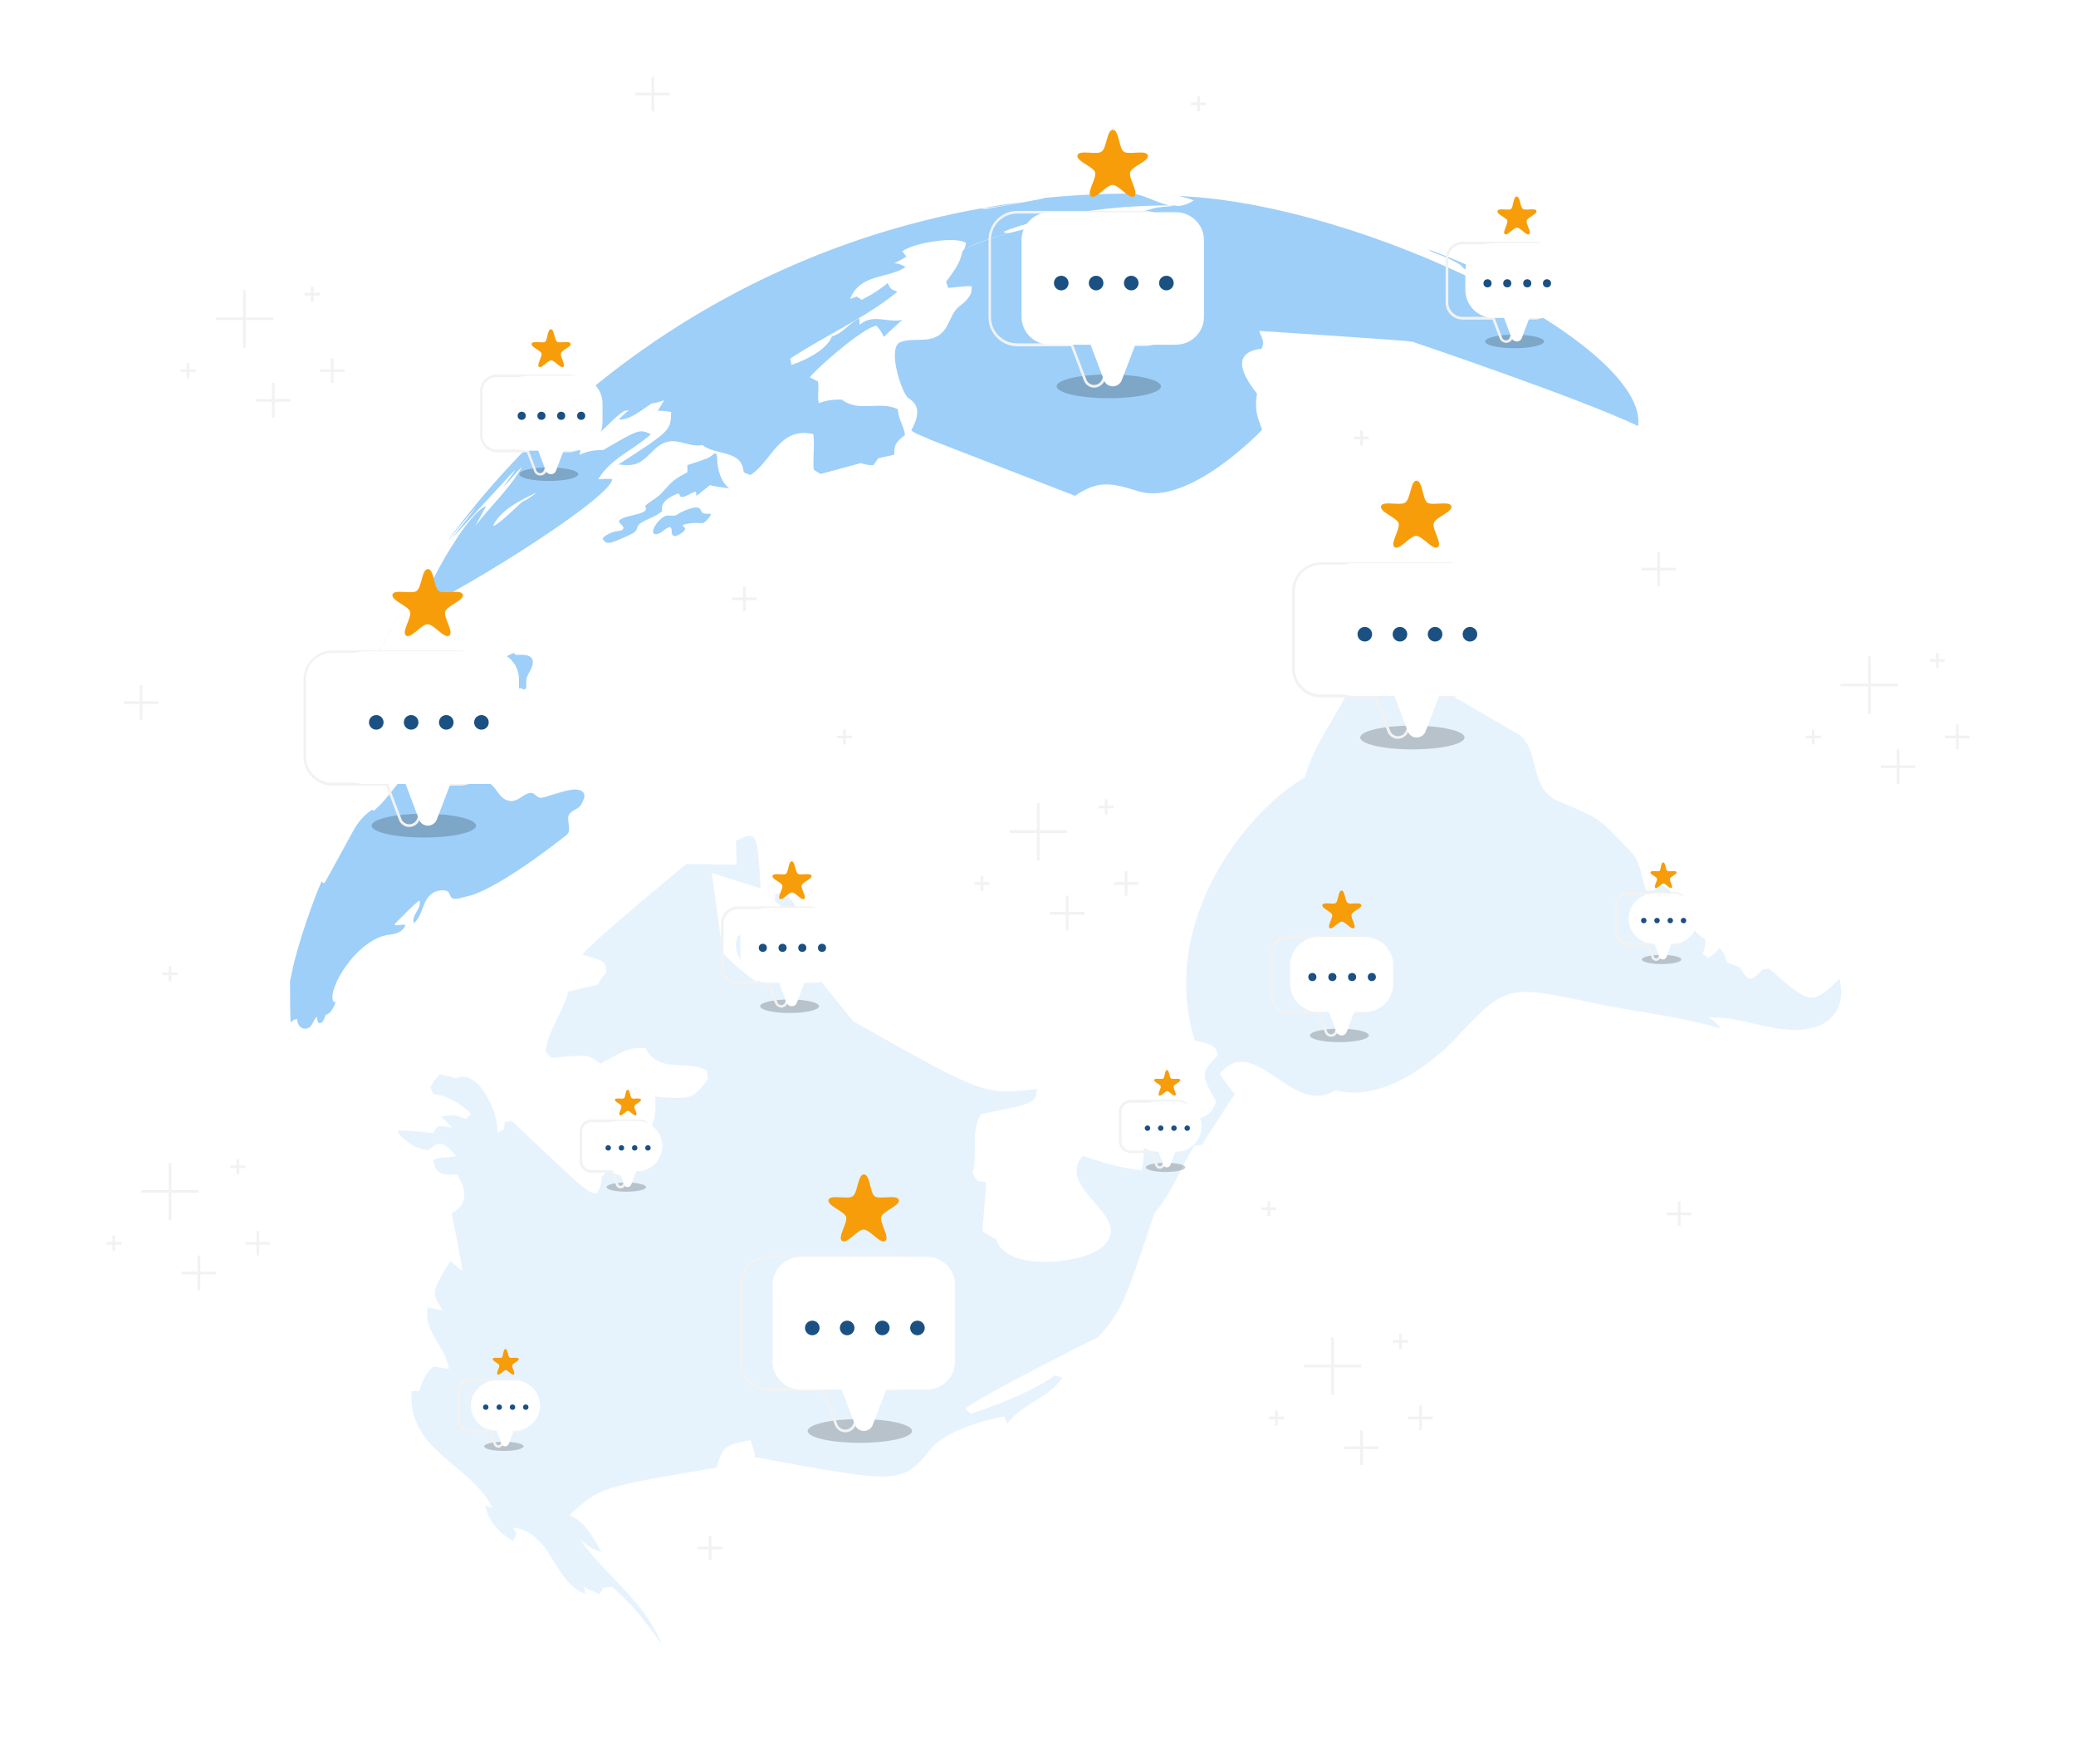 <?xml version="1.0" encoding="utf-8"?>
<!-- Generator: Adobe Illustrator 19.1.0, SVG Export Plug-In . SVG Version: 6.00 Build 0)  -->
<svg version="1.1" xmlns="http://www.w3.org/2000/svg" xmlns:xlink="http://www.w3.org/1999/xlink" x="0px" y="0px"
	 viewBox="0 0 768 652.5" style="enable-background:new 0 0 768 652.5;" xml:space="preserve">
<style type="text/css">
	.st0{fill:#117BDD;}
	.st1{opacity:0.7;clip-path:url(#SVGID_2_);}
	.st2{opacity:0.7;fill:#328BDD;}
	.st3{opacity:0.43;}
	.st4{fill:#2B332B;}
	.st5{fill:#374237;}
	.st6{clip-path:url(#XMLID_3_);}
	.st7{fill:#4268B1;}
	.st8{fill:#FFFFFF;}
	.st9{fill:#375190;}
	.st10{fill:#E2E2E2;}
	.st11{fill:#3F66B0;}
	.st12{fill:#FE3A55;}
	.st13{fill:#0E1015;}
	.st14{fill:#8F96A2;}
	.st15{fill:#DCDDE2;}
	.st16{fill:#FEE11D;}
	.st17{fill:#FED772;}
	.st18{fill:#929496;}
	.st19{fill:#722CC1;}
	.st20{fill:#5496A2;}
	.st21{fill:#FB452E;}
	.st22{fill:#5C6160;}
	.st23{fill:none;stroke:#FFFFFF;stroke-width:0.922;stroke-miterlimit:10;}
	.st24{fill:none;stroke:#FFFFFF;stroke-width:0.922;stroke-miterlimit:10;stroke-dasharray:11.076,11.076;}
	.st25{fill:#91CBE1;}
	.st26{clip-path:url(#XMLID_4_);}
	.st27{fill:none;stroke:#E2E2E2;stroke-width:0.739;stroke-miterlimit:10;}
	.st28{fill:none;stroke:#FFFFFF;stroke-width:0.268;stroke-miterlimit:10;}
	.st29{fill:none;stroke:#E2E2E2;stroke-width:0.167;stroke-miterlimit:10;}
	.st30{fill:#FEB755;}
	.st31{fill:#FED772;stroke:#FFFFFF;stroke-width:0.752;stroke-miterlimit:10;}
	.st32{fill:#588FFE;stroke:#FFFFFF;stroke-width:0.752;stroke-miterlimit:10;}
	.st33{fill:none;stroke:#929496;stroke-width:0.226;stroke-miterlimit:10;}
	.st34{fill:none;stroke:#929496;stroke-width:0.19;stroke-miterlimit:10;}
	.st35{fill:#70B7C1;}
	.st36{fill:#FFBDAF;}
	.st37{fill:#588FFE;}
	.st38{fill:#6982A2;}
	.st39{fill:#66B7A2;}
	.st40{fill:#FB452E;stroke:#FFFFFF;stroke-width:0.221;stroke-miterlimit:10;}
	.st41{fill:none;stroke:#FFFFFF;stroke-width:0.934;stroke-miterlimit:10;}
	.st42{fill:none;stroke:#FFFFFF;stroke-width:0.934;stroke-miterlimit:10;stroke-dasharray:11.187,11.187;}
	.st43{fill:#588FFE;stroke:#FFFFFF;stroke-width:6;stroke-miterlimit:10;}
	.st44{fill:#F31F0B;stroke:#FFFFFF;stroke-width:6;stroke-miterlimit:10;}
	.st45{fill:#588FFE;stroke:#FFFFFF;stroke-width:1.601;stroke-miterlimit:10;}
	.st46{fill:#FDD329;}
	.st47{fill:#FEB61E;}
	.st48{fill:#821E1E;}
	.st49{fill:#04B5FE;}
	.st50{fill:#F8FBFB;}
	.st51{fill:#FE5B5A;}
	.st52{fill:#588FFE;stroke:#FFFFFF;stroke-width:1.342;stroke-miterlimit:10;}
	.st53{fill:url(#SVGID_3_);}
	.st54{opacity:0.39;fill:url(#SVGID_4_);}
	.st55{fill:url(#SVGID_5_);}
	.st56{opacity:6.000000e-002;}
	.st57{fill:#1B5083;}
	.st58{fill:#A5C70B;}
	.st59{fill:#6344F5;}
	.st60{fill:#F79D09;}
	.st61{fill:#F7F7F7;}
	.st62{fill:#F2F2F2;}
	.st63{opacity:0.25;clip-path:url(#SVGID_7_);}
	.st64{clip-path:url(#SVGID_9_);}
	.st65{fill:#9DCFF9;}
	.st66{clip-path:url(#SVGID_11_);}
	.st67{clip-path:url(#SVGID_13_);}
	.st68{clip-path:url(#SVGID_15_);}
	.st69{opacity:0.5;clip-path:url(#SVGID_7_);}
	.st70{clip-path:url(#SVGID_17_);}
	.st71{clip-path:url(#SVGID_19_);}
	.st72{clip-path:url(#SVGID_21_);}
	.st73{fill:#84C3F7;}
	.st74{clip-path:url(#SVGID_23_);}
	.st75{clip-path:url(#SVGID_25_);}
	.st76{clip-path:url(#SVGID_27_);}
	.st77{clip-path:url(#SVGID_29_);}
	.st78{clip-path:url(#SVGID_31_);}
	.st79{clip-path:url(#SVGID_33_);}
	.st80{clip-path:url(#SVGID_35_);}
	.st81{clip-path:url(#SVGID_37_);}
	.st82{clip-path:url(#SVGID_39_);}
	.st83{clip-path:url(#SVGID_41_);}
	.st84{clip-path:url(#SVGID_43_);}
	.st85{clip-path:url(#SVGID_45_);}
	.st86{clip-path:url(#SVGID_47_);}
	.st87{clip-path:url(#SVGID_49_);}
	.st88{clip-path:url(#SVGID_51_);}
	.st89{clip-path:url(#SVGID_53_);}
	.st90{clip-path:url(#SVGID_55_);}
	.st91{clip-path:url(#SVGID_57_);}
	.st92{clip-path:url(#SVGID_59_);}
	.st93{clip-path:url(#SVGID_61_);}
	.st94{clip-path:url(#SVGID_63_);}
	.st95{clip-path:url(#SVGID_65_);}
	.st96{clip-path:url(#SVGID_67_);}
	.st97{clip-path:url(#SVGID_69_);}
	.st98{clip-path:url(#SVGID_71_);}
	.st99{clip-path:url(#SVGID_73_);}
	.st100{clip-path:url(#SVGID_75_);}
	.st101{clip-path:url(#SVGID_77_);}
	.st102{clip-path:url(#SVGID_79_);}
	.st103{clip-path:url(#SVGID_81_);}
	.st104{clip-path:url(#SVGID_83_);}
	.st105{clip-path:url(#SVGID_85_);}
	.st106{clip-path:url(#SVGID_87_);}
	.st107{clip-path:url(#SVGID_89_);}
	.st108{clip-path:url(#SVGID_91_);}
	.st109{clip-path:url(#SVGID_93_);}
	.st110{clip-path:url(#SVGID_95_);}
	.st111{clip-path:url(#SVGID_97_);}
	.st112{clip-path:url(#SVGID_99_);}
	.st113{clip-path:url(#SVGID_101_);}
	.st114{clip-path:url(#SVGID_103_);}
	.st115{clip-path:url(#SVGID_105_);}
	.st116{clip-path:url(#SVGID_107_);}
	.st117{clip-path:url(#SVGID_109_);}
	.st118{clip-path:url(#SVGID_111_);}
	.st119{clip-path:url(#SVGID_113_);}
	.st120{clip-path:url(#SVGID_115_);}
	.st121{clip-path:url(#SVGID_117_);}
	.st122{clip-path:url(#SVGID_119_);}
	.st123{clip-path:url(#SVGID_121_);}
	.st124{clip-path:url(#SVGID_123_);}
	.st125{clip-path:url(#SVGID_125_);}
	.st126{clip-path:url(#SVGID_127_);}
	.st127{clip-path:url(#SVGID_129_);}
	.st128{clip-path:url(#SVGID_131_);}
	.st129{clip-path:url(#SVGID_133_);}
	.st130{clip-path:url(#SVGID_135_);}
	.st131{clip-path:url(#SVGID_137_);}
	.st132{clip-path:url(#SVGID_139_);}
	.st133{clip-path:url(#SVGID_141_);}
	.st134{clip-path:url(#SVGID_143_);}
	.st135{clip-path:url(#SVGID_145_);}
	.st136{clip-path:url(#SVGID_147_);}
	.st137{clip-path:url(#SVGID_149_);}
	.st138{clip-path:url(#SVGID_151_);}
	.st139{clip-path:url(#SVGID_153_);}
	.st140{clip-path:url(#SVGID_155_);}
	.st141{clip-path:url(#SVGID_157_);}
	.st142{clip-path:url(#SVGID_159_);}
	.st143{clip-path:url(#SVGID_161_);}
	.st144{clip-path:url(#SVGID_163_);}
	.st145{clip-path:url(#SVGID_165_);}
	.st146{clip-path:url(#SVGID_167_);}
	.st147{clip-path:url(#SVGID_169_);}
	.st148{clip-path:url(#SVGID_171_);}
	.st149{clip-path:url(#SVGID_173_);}
	.st150{clip-path:url(#SVGID_175_);}
	.st151{clip-path:url(#SVGID_177_);}
	.st152{clip-path:url(#SVGID_179_);}
	.st153{clip-path:url(#SVGID_181_);}
	.st154{clip-path:url(#SVGID_183_);}
	.st155{opacity:0.75;clip-path:url(#SVGID_7_);}
	.st156{clip-path:url(#SVGID_185_);}
	.st157{clip-path:url(#SVGID_187_);}
	.st158{clip-path:url(#SVGID_7_);}
	.st159{fill:none;}
	.st160{clip-path:url(#SVGID_189_);}
	.st161{fill:#8C8997;}
	.st162{fill:#EAECEE;}
	.st163{fill:#07113D;}
	.st164{fill:#080B2E;}
	.st165{fill:#9995A7;}
	.st166{opacity:0.41;clip-path:url(#SVGID_189_);}
	.st167{clip-path:url(#SVGID_191_);}
	.st168{clip-path:url(#SVGID_193_);}
	.st169{fill:#727377;}
	.st170{fill:#B95241;}
	.st171{fill:#E48867;}
	.st172{fill:#4D6199;}
	.st173{fill:#080A2C;}
	.st174{fill:#090A27;}
	.st175{opacity:0.62;clip-path:url(#SVGID_193_);}
	.st176{clip-path:url(#SVGID_195_);}
	.st177{opacity:0.16;clip-path:url(#SVGID_193_);}
	.st178{clip-path:url(#SVGID_197_);}
	.st179{opacity:0.12;clip-path:url(#SVGID_193_);}
	.st180{clip-path:url(#SVGID_199_);}
	.st181{fill:#606163;}
	.st182{opacity:0.49;clip-path:url(#SVGID_193_);}
	.st183{clip-path:url(#SVGID_201_);}
	.st184{fill:#0A0A17;}
	.st185{clip-path:url(#SVGID_203_);}
	.st186{fill:#2B1B40;}
	.st187{fill:#DB734C;}
	.st188{fill:#061D48;}
	.st189{fill:#1C2751;}
	.st190{opacity:0.17;clip-path:url(#SVGID_203_);}
	.st191{clip-path:url(#SVGID_205_);}
	.st192{opacity:0.18;clip-path:url(#SVGID_203_);}
	.st193{clip-path:url(#SVGID_207_);}
	.st194{fill:#240940;}
	.st195{opacity:0.56;clip-path:url(#SVGID_203_);}
	.st196{clip-path:url(#SVGID_209_);}
	.st197{fill:#C7E4E7;}
	.st198{fill:#EBECEB;}
	.st199{fill:#A2C3C5;}
	.st200{clip-path:url(#SVGID_211_);}
	.st201{opacity:0.25;}
	.st202{fill:#F9B552;}
	.st203{fill:#FFEEE0;}
	.st204{clip-path:url(#SVGID_213_);}
	.st205{fill:#E0E1E2;}
	.st206{fill:#645282;}
	.st207{fill:none;stroke:#F9E8D5;stroke-width:5.000000e-002;stroke-miterlimit:10;}
	.st208{fill:#EAAD6A;}
	.st209{fill:#4E5B66;}
	.st210{fill:#F2F2F4;}
	.st211{fill:#164870;}
	.st212{opacity:0.4;}
	.st213{clip-path:url(#SVGID_215_);}
	.st214{fill:#0183FD;}
	.st215{fill:#0183FC;}
	.st216{fill:#0183FB;}
	.st217{fill:#0284FA;}
	.st218{fill:#0284F9;}
	.st219{fill:#0284F8;}
	.st220{fill:#0385F7;}
	.st221{fill:#0385F6;}
	.st222{fill:#0385F5;}
	.st223{fill:#0386F4;}
	.st224{fill:#0486F3;}
	.st225{fill:#0486F2;}
	.st226{fill:#0487F1;}
	.st227{fill:#0587F0;}
	.st228{fill:#0587EF;}
	.st229{fill:#0588EE;}
	.st230{fill:#0688ED;}
	.st231{fill:#0688EC;}
	.st232{fill:#0689EB;}
	.st233{fill:#0789EA;}
	.st234{fill:#0789E9;}
	.st235{fill:#078AE8;}
	.st236{fill:#088AE7;}
	.st237{fill:#088AE6;}
	.st238{fill:#088AE5;}
	.st239{fill:#098BE4;}
	.st240{fill:#098BE3;}
	.st241{fill:#098BE2;}
	.st242{fill:#098CE1;}
	.st243{fill:#0A8CE0;}
	.st244{fill:#0A8CDF;}
	.st245{fill:#0A8DDE;}
	.st246{fill:#0B8DDD;}
	.st247{fill:#0B8DDC;}
	.st248{fill:#0B8EDB;}
	.st249{fill:#0C8EDA;}
	.st250{fill:#0C8ED9;}
	.st251{fill:#0C8FD8;}
	.st252{fill:#0D8FD7;}
	.st253{fill:#0D8FD6;}
	.st254{fill:#0D90D5;}
	.st255{fill:#0E90D4;}
	.st256{fill:#0E90D3;}
	.st257{fill:#0E91D2;}
	.st258{fill:#0F91D1;}
	.st259{fill:#0F91D0;}
	.st260{fill:#0F92CE;}
	.st261{fill:#0F92CD;}
	.st262{fill:#1092CC;}
	.st263{fill:#1093CB;}
	.st264{fill:#1093CA;}
	.st265{fill:#1193C9;}
	.st266{fill:#1194C8;}
	.st267{fill:#1194C7;}
	.st268{fill:#1294C6;}
	.st269{fill:#1295C5;}
	.st270{fill:#1295C4;}
	.st271{fill:#1395C3;}
	.st272{fill:#1396C2;}
	.st273{fill:#1396C1;}
	.st274{fill:#1496C0;}
	.st275{fill:#1497BF;}
	.st276{fill:#1497BE;}
	.st277{fill:#1597BD;}
	.st278{fill:#1598BC;}
	.st279{fill:#1598BB;}
	.st280{fill:#1598BA;}
	.st281{fill:#1699B9;}
	.st282{fill:#1699B8;}
	.st283{fill:#1699B7;}
	.st284{fill:#1799B6;}
	.st285{fill:#179AB5;}
	.st286{fill:#179AB4;}
	.st287{fill:#189AB3;}
	.st288{fill:#189BB2;}
	.st289{fill:#189BB1;}
	.st290{fill:#199BB0;}
	.st291{fill:#199CAF;}
	.st292{fill:#199CAE;}
	.st293{fill:#1A9CAD;}
	.st294{fill:#1A9DAC;}
	.st295{fill:#1A9DAB;}
	.st296{fill:#1B9DAA;}
	.st297{fill:#1B9EA9;}
	.st298{fill:#1B9EA8;}
	.st299{fill:#1B9EA7;}
	.st300{fill:#1C9FA6;}
	.st301{fill:#1C9FA5;}
	.st302{fill:#1C9FA4;}
	.st303{fill:#1DA0A3;}
	.st304{fill:#1DA0A2;}
	.st305{fill:#1DA0A1;}
	.st306{fill:#1EA1A0;}
	.st307{fill:#1EA19F;}
	.st308{fill:#38434D;}
	.st309{clip-path:url(#SVGID_217_);}
	.st310{fill:#0082FF;}
	.st311{fill:#0082FE;}
	.st312{fill:#808080;}
	.st313{clip-path:url(#SVGID_219_);}
	.st314{fill:#FAF5EA;}
	.st315{fill:none;stroke:#F2F2F2;stroke-miterlimit:10;}
	.st316{fill:none;stroke:#E9F4FE;stroke-miterlimit:10;}
	.st317{opacity:0.25;clip-path:url(#SVGID_221_);}
	.st318{clip-path:url(#SVGID_221_);}
	.st319{fill:#012D6E;}
	.st320{fill:#052244;}
	.st321{fill:#FCFCF7;}
	.st322{fill:#DAECED;}
	.st323{clip-path:url(#SVGID_223_);}
	.st324{fill:#0668A3;}
	.st325{fill:#CC792F;}
	.st326{fill:#1E5890;}
	.st327{fill:#6E7F8E;}
	.st328{fill:#103960;}
	.st329{fill:#3E5469;}
	.st330{fill:#908500;}
	.st331{fill:#16426C;}
	.st332{fill:#4B79A6;}
	.st333{fill:#B77407;}
	.st334{fill:#E5917F;}
	.st335{fill:#DCDCDC;}
	.st336{fill:#375D7C;}
	.st337{fill:#A2C72A;}
	.st338{fill:#8B9F4A;}
	.st339{fill:#FFB568;}
	.st340{fill:#FAFAFA;}
	.st341{fill:#C8A873;}
	.st342{fill:#351902;}
	.st343{fill:#BA9250;}
	.st344{fill:#FAC46B;}
	.st345{fill:#7A6034;}
	.st346{fill:#95805D;}
	.st347{fill:#BB9350;}
	.st348{fill:#EB9843;}
	.st349{fill:#002346;}
	.st350{fill:#324D63;}
	.st351{fill:#284356;}
	.st352{fill:#19476A;}
	.st353{fill:#C7B900;}
	.st354{fill-rule:evenodd;clip-rule:evenodd;fill:#FFFFFF;}
	.st355{fill:#0092D0;}
	.st356{fill:#003E59;}
	.st357{fill:#EDADA2;}
	.st358{fill:#FFC0B3;}
	.st359{fill:#FAF4C5;}
	.st360{fill:#4D4D67;}
	.st361{fill:#9B9B9B;}
	.st362{fill:#FFDACA;}
	.st363{fill:#FFEEB6;}
	.st364{fill:#E4B4A7;}
	.st365{fill:#71686F;}
	.st366{fill:#F56060;}
	.st367{fill:#C74E4E;}
	.st368{fill:#FA7E40;}
	.st369{fill:#2C2C2C;}
	.st370{fill:#DC9986;}
	.st371{clip-path:url(#SVGID_225_);}
	.st372{fill:#AFC01D;}
	.st373{fill:#002738;}
	.st374{fill:#00BEC5;}
	.st375{fill:#FFA033;}
	.st376{fill:#FCD07A;}
	.st377{opacity:0.5;}
	.st378{opacity:0.2;}
	.st379{clip-path:url(#SVGID_227_);}
	.st380{clip-path:url(#SVGID_229_);}
	.st381{fill:#F1F2F2;}
	.st382{enable-background:new    ;}
	.st383{clip-path:url(#SVGID_231_);}
	.st384{clip-path:url(#SVGID_233_);}
	.st385{clip-path:url(#SVGID_235_);}
	.st386{clip-path:url(#SVGID_239_);fill:#FFDE17;}
	.st387{clip-path:url(#SVGID_239_);fill:#FFDD17;}
	.st388{clip-path:url(#SVGID_239_);fill:#FFDC17;}
	.st389{clip-path:url(#SVGID_239_);fill:#FFDB16;}
	.st390{clip-path:url(#SVGID_239_);fill:#FFDA16;}
	.st391{clip-path:url(#SVGID_239_);fill:#FED916;}
	.st392{clip-path:url(#SVGID_239_);fill:#FED816;}
	.st393{clip-path:url(#SVGID_239_);fill:#FED715;}
	.st394{clip-path:url(#SVGID_239_);fill:#FED615;}
	.st395{clip-path:url(#SVGID_239_);fill:#FED515;}
	.st396{clip-path:url(#SVGID_239_);fill:#FED415;}
	.st397{clip-path:url(#SVGID_239_);fill:#FED315;}
	.st398{clip-path:url(#SVGID_239_);fill:#FED214;}
	.st399{clip-path:url(#SVGID_239_);fill:#FDD114;}
	.st400{clip-path:url(#SVGID_239_);fill:#FDD014;}
	.st401{clip-path:url(#SVGID_239_);fill:#FDCF14;}
	.st402{clip-path:url(#SVGID_239_);fill:#FDCE14;}
	.st403{clip-path:url(#SVGID_239_);fill:#FDCD13;}
	.st404{clip-path:url(#SVGID_239_);fill:#FDCC13;}
	.st405{clip-path:url(#SVGID_239_);fill:#FDCB13;}
	.st406{clip-path:url(#SVGID_239_);fill:#FDCA13;}
	.st407{clip-path:url(#SVGID_239_);fill:#FCC912;}
	.st408{clip-path:url(#SVGID_239_);fill:#FCC812;}
	.st409{clip-path:url(#SVGID_239_);fill:#FCC712;}
	.st410{clip-path:url(#SVGID_239_);fill:#FCC612;}
	.st411{clip-path:url(#SVGID_239_);fill:#FCC512;}
	.st412{clip-path:url(#SVGID_239_);fill:#FCC411;}
	.st413{clip-path:url(#SVGID_239_);fill:#FCC311;}
	.st414{clip-path:url(#SVGID_239_);fill:#FCC211;}
	.st415{clip-path:url(#SVGID_239_);fill:#FBC111;}
	.st416{clip-path:url(#SVGID_239_);fill:#FBC010;}
	.st417{clip-path:url(#SVGID_239_);fill:#FBBF10;}
	.st418{clip-path:url(#SVGID_239_);fill:#FBBE10;}
	.st419{clip-path:url(#SVGID_239_);fill:#FBBC10;}
	.st420{clip-path:url(#SVGID_239_);fill:#FBBB10;}
	.st421{clip-path:url(#SVGID_239_);fill:#FBBA0F;}
	.st422{clip-path:url(#SVGID_239_);fill:#FBB90F;}
	.st423{clip-path:url(#SVGID_239_);fill:#FAB80F;}
	.st424{clip-path:url(#SVGID_239_);fill:#FAB70F;}
	.st425{clip-path:url(#SVGID_239_);fill:#FAB60E;}
	.st426{clip-path:url(#SVGID_239_);fill:#FAB50E;}
	.st427{clip-path:url(#SVGID_239_);fill:#FAB40E;}
	.st428{clip-path:url(#SVGID_239_);fill:#FAB30E;}
	.st429{clip-path:url(#SVGID_239_);fill:#FAB20E;}
	.st430{clip-path:url(#SVGID_239_);fill:#FAB10D;}
	.st431{clip-path:url(#SVGID_239_);fill:#F9B00D;}
	.st432{clip-path:url(#SVGID_239_);fill:#F9AF0D;}
	.st433{clip-path:url(#SVGID_239_);fill:#F9AE0D;}
	.st434{clip-path:url(#SVGID_239_);fill:#F9AD0D;}
	.st435{clip-path:url(#SVGID_239_);fill:#F9AC0C;}
	.st436{clip-path:url(#SVGID_239_);fill:#F9AB0C;}
	.st437{clip-path:url(#SVGID_239_);fill:#F9AA0C;}
	.st438{clip-path:url(#SVGID_239_);fill:#F9A90C;}
	.st439{clip-path:url(#SVGID_239_);fill:#F8A80B;}
	.st440{clip-path:url(#SVGID_239_);fill:#F8A70B;}
	.st441{clip-path:url(#SVGID_239_);fill:#F8A60B;}
	.st442{clip-path:url(#SVGID_239_);fill:#F8A50B;}
	.st443{clip-path:url(#SVGID_239_);fill:#F8A40B;}
	.st444{clip-path:url(#SVGID_239_);fill:#F8A30A;}
	.st445{clip-path:url(#SVGID_239_);fill:#F8A20A;}
	.st446{clip-path:url(#SVGID_239_);fill:#F8A10A;}
	.st447{clip-path:url(#SVGID_239_);fill:#F7A00A;}
	.st448{clip-path:url(#SVGID_239_);fill:#F79F09;}
	.st449{clip-path:url(#SVGID_239_);fill:#F79E09;}
	.st450{clip-path:url(#SVGID_239_);fill:#F79D09;}
	.st451{display:none;opacity:0.39;fill:#117BDD;}
	.st452{clip-path:url(#SVGID_241_);}
	.st453{fill:#020202;}
	.st454{clip-path:url(#SVGID_243_);}
	.st455{fill:#392D3B;}
	.st456{fill:#328BDD;}
	.st457{fill:#FBFBFF;}
	.st458{clip-path:url(#SVGID_245_);}
	.st459{fill:#F6A152;}
	.st460{fill:#232828;}
	.st461{clip-path:url(#SVGID_247_);}
	.st462{opacity:0.17;}
	.st463{clip-path:url(#SVGID_249_);}
	.st464{opacity:0.18;}
	.st465{clip-path:url(#SVGID_251_);}
	.st466{clip-path:url(#SVGID_253_);}
	.st467{fill:#F6FBFD;}
	.st468{clip-path:url(#SVGID_255_);}
	.st469{clip-path:url(#SVGID_257_);}
	.st470{fill-rule:evenodd;clip-rule:evenodd;fill:#9DCFF9;}
	.st471{fill:#4A4E4E;}
	.st472{fill:#E07026;}
	.st473{fill:#E9B429;}
	.st474{fill:#F5DD49;}
	.st475{fill:#DDDCDC;}
	.st476{fill:#FBFCFD;}
	.st477{fill:#8D9493;}
	.st478{clip-path:url(#SVGID_259_);}
	.st479{fill:#C1C0C0;}
	.st480{clip-path:url(#SVGID_261_);}
	.st481{fill:#EEEAE9;}
	.st482{fill:#80ACB2;}
	.st483{fill:#7F7F80;}
	.st484{clip-path:url(#SVGID_263_);}
	.st485{clip-path:url(#SVGID_265_);}
	.st486{clip-path:url(#SVGID_267_);}
	.st487{fill:#666767;}
	.st488{fill:#2D2F2F;}
	.st489{fill:#67352C;}
	.st490{fill:#FAF2E7;}
	.st491{clip-path:url(#SVGID_269_);}
	.st492{clip-path:url(#SVGID_271_);}
	.st493{opacity:0.25;clip-path:url(#SVGID_273_);}
	.st494{clip-path:url(#SVGID_273_);}
	.st495{clip-path:url(#SVGID_275_);}
	.st496{fill:#F97830;}
	.st497{fill:#2C2933;}
	.st498{fill:#3A3842;}
	.st499{fill:#4B4554;}
	.st500{fill:#433144;}
	.st501{fill:#7AB1AD;}
	.st502{clip-path:url(#SVGID_277_);}
	.st503{fill:#8C4C57;}
	.st504{clip-path:url(#SVGID_279_);}
	.st505{fill:#647F7F;}
	.st506{clip-path:url(#SVGID_281_);}
	.st507{clip-path:url(#SVGID_283_);}
	.st508{clip-path:url(#SVGID_285_);fill:#FFFFFF;}
	.st509{clip-path:url(#SVGID_285_);fill:#FEFEFE;}
	.st510{clip-path:url(#SVGID_285_);fill:#FDFDFD;}
	.st511{clip-path:url(#SVGID_285_);fill:#FCFCFC;}
	.st512{clip-path:url(#SVGID_285_);fill:#FBFBFB;}
	.st513{clip-path:url(#SVGID_285_);fill:#FAFAFA;}
	.st514{clip-path:url(#SVGID_285_);fill:#F9F9F9;}
	.st515{clip-path:url(#SVGID_285_);fill:#F8F8F8;}
	.st516{clip-path:url(#SVGID_285_);fill:#F7F7F7;}
	.st517{clip-path:url(#SVGID_285_);fill:#F6F6F6;}
	.st518{clip-path:url(#SVGID_285_);fill:#F5F5F5;}
	.st519{clip-path:url(#SVGID_285_);fill:#F4F4F4;}
	.st520{clip-path:url(#SVGID_285_);fill:#F3F3F3;}
	.st521{clip-path:url(#SVGID_285_);fill:#F2F2F2;}
	.st522{clip-path:url(#SVGID_285_);fill:#F1F1F1;}
	.st523{clip-path:url(#SVGID_285_);fill:#F0F0F0;}
	.st524{clip-path:url(#SVGID_285_);fill:#EFEFEF;}
	.st525{clip-path:url(#SVGID_285_);fill:#EEEEEE;}
	.st526{clip-path:url(#SVGID_285_);fill:#EDEDED;}
	.st527{clip-path:url(#SVGID_285_);fill:#ECECEC;}
	.st528{clip-path:url(#SVGID_285_);fill:#EBEBEB;}
	.st529{clip-path:url(#SVGID_285_);fill:#EAEAEA;}
	.st530{clip-path:url(#SVGID_285_);fill:#E9E9E9;}
	.st531{clip-path:url(#SVGID_285_);fill:#E8E8E8;}
	.st532{clip-path:url(#SVGID_285_);fill:#E7E7E7;}
	.st533{clip-path:url(#SVGID_285_);fill:#E6E6E6;}
	.st534{clip-path:url(#SVGID_285_);fill:#E5E5E5;}
	.st535{clip-path:url(#SVGID_285_);fill:#E4E4E4;}
	.st536{clip-path:url(#SVGID_285_);fill:#E3E3E3;}
	.st537{clip-path:url(#SVGID_285_);fill:#E2E2E2;}
	.st538{clip-path:url(#SVGID_285_);fill:#E1E1E1;}
	.st539{clip-path:url(#SVGID_285_);fill:#E0E0E0;}
	.st540{clip-path:url(#SVGID_285_);fill:#DFDFDF;}
	.st541{clip-path:url(#SVGID_285_);fill:#DEDEDE;}
	.st542{clip-path:url(#SVGID_285_);fill:#DDDDDD;}
	.st543{clip-path:url(#SVGID_285_);fill:#DCDCDC;}
	.st544{clip-path:url(#SVGID_285_);fill:#DBDBDB;}
	.st545{clip-path:url(#SVGID_285_);fill:#DBDADA;}
	.st546{clip-path:url(#SVGID_285_);fill:#DAD9D9;}
	.st547{clip-path:url(#SVGID_285_);fill:#D9D8D8;}
	.st548{clip-path:url(#SVGID_285_);fill:#D8D7D7;}
	.st549{clip-path:url(#SVGID_285_);fill:#D7D6D6;}
	.st550{clip-path:url(#SVGID_285_);fill:#D6D5D5;}
	.st551{clip-path:url(#SVGID_285_);fill:#D5D4D4;}
	.st552{clip-path:url(#SVGID_285_);fill:#D4D3D3;}
	.st553{clip-path:url(#SVGID_285_);fill:#D3D2D2;}
	.st554{clip-path:url(#SVGID_285_);fill:#D2D1D1;}
	.st555{clip-path:url(#SVGID_285_);fill:#D1D0D0;}
	.st556{clip-path:url(#SVGID_285_);fill:#D0CFCF;}
	.st557{clip-path:url(#SVGID_285_);fill:#CFCECE;}
	.st558{clip-path:url(#SVGID_285_);fill:#CECDCD;}
	.st559{clip-path:url(#SVGID_285_);fill:#CDCCCC;}
	.st560{clip-path:url(#SVGID_285_);fill:#CCCBCB;}
	.st561{clip-path:url(#SVGID_285_);fill:#CBCACA;}
	.st562{clip-path:url(#SVGID_285_);fill:#CAC9C9;}
	.st563{clip-path:url(#SVGID_285_);fill:#C9C8C8;}
	.st564{clip-path:url(#SVGID_285_);fill:#C8C7C7;}
	.st565{clip-path:url(#SVGID_285_);fill:#C7C6C6;}
	.st566{clip-path:url(#SVGID_285_);fill:#C6C5C5;}
	.st567{clip-path:url(#SVGID_285_);fill:#C5C4C4;}
	.st568{clip-path:url(#SVGID_285_);fill:#C4C3C3;}
	.st569{clip-path:url(#SVGID_285_);fill:#C3C2C2;}
	.st570{clip-path:url(#SVGID_285_);fill:#C2C1C1;}
	.st571{clip-path:url(#SVGID_285_);fill:#C1C0C0;}
	.st572{clip-path:url(#SVGID_285_);fill:#C0BFBF;}
	.st573{clip-path:url(#SVGID_285_);fill:#BFBEBE;}
	.st574{clip-path:url(#SVGID_285_);fill:#BEBDBD;}
	.st575{clip-path:url(#SVGID_285_);fill:#BDBCBC;}
	.st576{clip-path:url(#SVGID_285_);fill:#BCBBBB;}
	.st577{clip-path:url(#SVGID_285_);fill:#BBBABA;}
	.st578{clip-path:url(#SVGID_285_);fill:#BAB9B9;}
	.st579{clip-path:url(#SVGID_285_);fill:#B9B8B8;}
	.st580{clip-path:url(#SVGID_285_);fill:#B8B7B7;}
	.st581{clip-path:url(#SVGID_285_);fill:#B7B6B6;}
	.st582{clip-path:url(#SVGID_285_);fill:#B6B5B5;}
	.st583{clip-path:url(#SVGID_285_);fill:#B5B4B4;}
	.st584{clip-path:url(#SVGID_285_);fill:#B4B3B3;}
	.st585{clip-path:url(#SVGID_285_);fill:#B3B2B2;}
	.st586{clip-path:url(#SVGID_285_);fill:#B2B1B1;}
	.st587{clip-path:url(#SVGID_285_);fill:#B1B0B0;}
	.st588{clip-path:url(#SVGID_285_);fill:#B0AFAF;}
	.st589{clip-path:url(#SVGID_285_);fill:#AFAEAE;}
	.st590{clip-path:url(#SVGID_285_);fill:#AEADAD;}
	.st591{clip-path:url(#SVGID_285_);fill:#ADACAC;}
	.st592{clip-path:url(#SVGID_285_);fill:#ACABAB;}
	.st593{clip-path:url(#SVGID_285_);fill:#ABAAAA;}
	.st594{clip-path:url(#SVGID_285_);fill:#AAA9A9;}
	.st595{clip-path:url(#SVGID_285_);fill:#A9A8A8;}
	.st596{clip-path:url(#SVGID_285_);fill:#A8A7A7;}
	.st597{clip-path:url(#SVGID_285_);fill:#A7A6A6;}
	.st598{clip-path:url(#SVGID_285_);fill:#A6A5A5;}
	.st599{clip-path:url(#SVGID_285_);fill:#A5A4A4;}
	.st600{clip-path:url(#SVGID_285_);fill:#A4A3A3;}
	.st601{clip-path:url(#SVGID_285_);fill:#A3A2A2;}
	.st602{clip-path:url(#SVGID_285_);fill:#A2A1A1;}
	.st603{clip-path:url(#SVGID_285_);fill:#A1A0A0;}
	.st604{clip-path:url(#SVGID_285_);fill:#A09F9F;}
	.st605{clip-path:url(#SVGID_285_);fill:#9F9E9E;}
	.st606{clip-path:url(#SVGID_285_);fill:#9E9D9D;}
	.st607{clip-path:url(#SVGID_285_);fill:#9D9C9C;}
	.st608{clip-path:url(#SVGID_285_);fill:#9C9B9B;}
	.st609{clip-path:url(#SVGID_285_);fill:#9B9A9A;}
	.st610{clip-path:url(#SVGID_285_);fill:#9A9999;}
	.st611{clip-path:url(#SVGID_285_);fill:#999898;}
	.st612{clip-path:url(#SVGID_285_);fill:#989797;}
	.st613{clip-path:url(#SVGID_285_);fill:#979696;}
	.st614{clip-path:url(#SVGID_285_);fill:#969595;}
	.st615{clip-path:url(#SVGID_285_);fill:#959494;}
	.st616{clip-path:url(#SVGID_285_);fill:#949393;}
	.st617{clip-path:url(#SVGID_285_);fill:#939292;}
	.st618{clip-path:url(#SVGID_285_);fill:#929191;}
	.st619{clip-path:url(#SVGID_285_);fill:#929090;}
	.st620{clip-path:url(#SVGID_285_);fill:#918F8F;}
	.st621{clip-path:url(#SVGID_285_);fill:#908E8E;}
	.st622{clip-path:url(#SVGID_285_);fill:#8F8D8D;}
	.st623{clip-path:url(#SVGID_285_);fill:#8E8B8C;}
	.st624{clip-path:url(#SVGID_285_);fill:#8D8A8B;}
	.st625{clip-path:url(#SVGID_285_);fill:#8C898A;}
	.st626{clip-path:url(#SVGID_285_);fill:#8B8889;}
	.st627{clip-path:url(#SVGID_285_);fill:#8A8788;}
	.st628{clip-path:url(#SVGID_285_);fill:#898687;}
	.st629{clip-path:url(#SVGID_285_);fill:#888586;}
	.st630{clip-path:url(#SVGID_285_);fill:#878485;}
	.st631{clip-path:url(#SVGID_285_);fill:#868384;}
	.st632{clip-path:url(#SVGID_285_);fill:#858283;}
	.st633{clip-path:url(#SVGID_285_);fill:#848182;}
	.st634{clip-path:url(#SVGID_285_);fill:#838081;}
	.st635{clip-path:url(#SVGID_285_);fill:#827F80;}
	.st636{clip-path:url(#SVGID_285_);fill:#817E7F;}
	.st637{clip-path:url(#SVGID_285_);fill:#807D7E;}
	.st638{clip-path:url(#SVGID_285_);fill:#7F7C7D;}
	.st639{clip-path:url(#SVGID_285_);fill:#7E7B7C;}
	.st640{clip-path:url(#SVGID_285_);fill:#7D7A7B;}
	.st641{clip-path:url(#SVGID_285_);fill:#7C797A;}
	.st642{clip-path:url(#SVGID_285_);fill:#7B7879;}
	.st643{clip-path:url(#SVGID_285_);fill:#7A7778;}
	.st644{clip-path:url(#SVGID_285_);fill:#797677;}
	.st645{clip-path:url(#SVGID_285_);fill:#787576;}
	.st646{clip-path:url(#SVGID_285_);fill:#777475;}
	.st647{clip-path:url(#SVGID_285_);fill:#767374;}
	.st648{clip-path:url(#SVGID_285_);fill:#757273;}
	.st649{clip-path:url(#SVGID_285_);fill:#747172;}
	.st650{clip-path:url(#SVGID_285_);fill:#737071;}
	.st651{clip-path:url(#SVGID_285_);fill:#726F70;}
	.st652{clip-path:url(#SVGID_285_);fill:#716E6F;}
	.st653{clip-path:url(#SVGID_285_);fill:#706D6E;}
	.st654{clip-path:url(#SVGID_285_);fill:#6F6C6D;}
	.st655{clip-path:url(#SVGID_285_);fill:#6E6B6C;}
	.st656{clip-path:url(#SVGID_285_);fill:#6D6A6B;}
	.st657{clip-path:url(#SVGID_285_);fill:#6C696A;}
	.st658{clip-path:url(#SVGID_285_);fill:#6B6869;}
	.st659{clip-path:url(#SVGID_285_);fill:#6A6768;}
	.st660{clip-path:url(#SVGID_285_);fill:#696667;}
	.st661{clip-path:url(#SVGID_285_);fill:#686566;}
	.st662{clip-path:url(#SVGID_285_);fill:#676465;}
	.st663{clip-path:url(#SVGID_285_);fill:#666364;}
	.st664{clip-path:url(#SVGID_285_);fill:#656263;}
	.st665{clip-path:url(#SVGID_285_);fill:#646162;}
	.st666{clip-path:url(#SVGID_285_);fill:#636061;}
	.st667{clip-path:url(#SVGID_285_);fill:#625F60;}
	.st668{clip-path:url(#SVGID_285_);fill:#615E5F;}
	.st669{clip-path:url(#SVGID_285_);fill:#605D5E;}
	.st670{clip-path:url(#SVGID_285_);fill:#5F5C5D;}
	.st671{clip-path:url(#SVGID_285_);fill:#5E5B5C;}
	.st672{clip-path:url(#SVGID_285_);fill:#5D5A5B;}
	.st673{clip-path:url(#SVGID_285_);fill:#5C595A;}
	.st674{clip-path:url(#SVGID_285_);fill:#5B5859;}
	.st675{clip-path:url(#SVGID_285_);fill:#5A5758;}
	.st676{clip-path:url(#SVGID_285_);fill:#595657;}
	.st677{clip-path:url(#SVGID_285_);fill:#585556;}
	.st678{clip-path:url(#SVGID_285_);fill:#575455;}
	.st679{clip-path:url(#SVGID_285_);fill:#565354;}
	.st680{clip-path:url(#SVGID_285_);fill:#555253;}
	.st681{clip-path:url(#SVGID_285_);fill:#545152;}
	.st682{clip-path:url(#SVGID_285_);fill:#535051;}
	.st683{clip-path:url(#SVGID_285_);fill:#524F50;}
	.st684{clip-path:url(#SVGID_285_);fill:#514E4F;}
	.st685{clip-path:url(#SVGID_285_);fill:#504D4E;}
	.st686{clip-path:url(#SVGID_285_);fill:#4F4C4D;}
	.st687{clip-path:url(#SVGID_285_);fill:#4E4B4C;}
	.st688{clip-path:url(#SVGID_285_);fill:#4D4A4B;}
	.st689{clip-path:url(#SVGID_285_);fill:#4C494A;}
	.st690{clip-path:url(#SVGID_285_);fill:#4B4849;}
	.st691{clip-path:url(#SVGID_285_);fill:#4A4748;}
	.st692{clip-path:url(#SVGID_285_);fill:#494647;}
	.st693{clip-path:url(#SVGID_285_);fill:#484546;}
	.st694{clip-path:url(#SVGID_285_);fill:#484445;}
	.st695{clip-path:url(#SVGID_285_);fill:#474344;}
	.st696{clip-path:url(#SVGID_285_);fill:#464243;}
	.st697{clip-path:url(#SVGID_285_);fill:#454142;}
	.st698{clip-path:url(#SVGID_285_);fill:#444041;}
	.st699{clip-path:url(#SVGID_285_);fill:#433F40;}
	.st700{clip-path:url(#SVGID_285_);fill:#423E3F;}
	.st701{clip-path:url(#SVGID_285_);fill:#413D3E;}
	.st702{clip-path:url(#SVGID_285_);fill:#403C3D;}
	.st703{clip-path:url(#SVGID_285_);fill:#3F3B3C;}
	.st704{clip-path:url(#SVGID_285_);fill:#3E3A3B;}
	.st705{clip-path:url(#SVGID_285_);fill:#3D393A;}
	.st706{clip-path:url(#SVGID_285_);fill:#3C3839;}
	.st707{clip-path:url(#SVGID_285_);fill:#3B3738;}
	.st708{clip-path:url(#SVGID_285_);fill:#3A3637;}
	.st709{clip-path:url(#SVGID_285_);fill:#393536;}
	.st710{clip-path:url(#SVGID_285_);fill:#383435;}
	.st711{clip-path:url(#SVGID_285_);fill:#373334;}
	.st712{clip-path:url(#SVGID_285_);fill:#363233;}
	.st713{clip-path:url(#SVGID_285_);fill:#353132;}
	.st714{clip-path:url(#SVGID_285_);fill:#343031;}
	.st715{clip-path:url(#SVGID_285_);fill:#332F30;}
	.st716{clip-path:url(#SVGID_285_);fill:#322E2F;}
	.st717{clip-path:url(#SVGID_285_);fill:#312D2E;}
	.st718{clip-path:url(#SVGID_285_);fill:#302C2D;}
	.st719{clip-path:url(#SVGID_285_);fill:#2F2B2C;}
	.st720{clip-path:url(#SVGID_285_);fill:#2E2A2B;}
	.st721{clip-path:url(#SVGID_285_);fill:#2D292A;}
	.st722{clip-path:url(#SVGID_285_);fill:#2C2829;}
	.st723{clip-path:url(#SVGID_285_);fill:#2B2728;}
	.st724{clip-path:url(#SVGID_285_);fill:#2A2627;}
	.st725{clip-path:url(#SVGID_285_);fill:#292526;}
	.st726{clip-path:url(#SVGID_285_);fill:#282425;}
	.st727{clip-path:url(#SVGID_285_);fill:#272324;}
	.st728{clip-path:url(#SVGID_285_);fill:#262223;}
	.st729{clip-path:url(#SVGID_285_);fill:#252122;}
	.st730{clip-path:url(#SVGID_285_);fill:#242021;}
	.st731{clip-path:url(#SVGID_285_);fill:#231F20;}
	.st732{opacity:0.3;}
	.st733{clip-path:url(#SVGID_287_);}
	.st734{opacity:0.7;}
	.st735{clip-path:url(#SVGID_289_);}
	.st736{opacity:0.8;}
	.st737{clip-path:url(#SVGID_291_);}
	.st738{clip-path:url(#SVGID_293_);}
	.st739{clip-path:url(#SVGID_295_);fill:#E3E3E3;}
	.st740{clip-path:url(#SVGID_295_);fill:#E2E2E2;}
	.st741{clip-path:url(#SVGID_295_);fill:#E1E1E1;}
	.st742{clip-path:url(#SVGID_295_);fill:#E0E0E0;}
	.st743{clip-path:url(#SVGID_295_);fill:#DFDFDF;}
	.st744{clip-path:url(#SVGID_295_);fill:#DEDEDE;}
	.st745{clip-path:url(#SVGID_295_);fill:#DDDDDD;}
	.st746{clip-path:url(#SVGID_295_);fill:#DCDCDC;}
	.st747{clip-path:url(#SVGID_295_);fill:#DBDBDB;}
	.st748{clip-path:url(#SVGID_295_);fill:#DBDADA;}
	.st749{clip-path:url(#SVGID_295_);fill:#DAD9D9;}
	.st750{clip-path:url(#SVGID_295_);fill:#D9D8D8;}
	.st751{clip-path:url(#SVGID_295_);fill:#D8D7D7;}
	.st752{clip-path:url(#SVGID_295_);fill:#D7D6D6;}
	.st753{clip-path:url(#SVGID_295_);fill:#D6D5D5;}
	.st754{clip-path:url(#SVGID_295_);fill:#D5D4D4;}
	.st755{clip-path:url(#SVGID_295_);fill:#D4D3D3;}
	.st756{clip-path:url(#SVGID_295_);fill:#D3D2D2;}
	.st757{clip-path:url(#SVGID_295_);fill:#D2D1D1;}
	.st758{clip-path:url(#SVGID_295_);fill:#D1D0D0;}
	.st759{clip-path:url(#SVGID_295_);fill:#D0CFCF;}
	.st760{clip-path:url(#SVGID_295_);fill:#CFCECE;}
	.st761{clip-path:url(#SVGID_295_);fill:#CECDCD;}
	.st762{clip-path:url(#SVGID_295_);fill:#CDCCCC;}
	.st763{clip-path:url(#SVGID_295_);fill:#CCCBCB;}
	.st764{clip-path:url(#SVGID_295_);fill:#CBCACA;}
	.st765{clip-path:url(#SVGID_295_);fill:#CAC9C9;}
	.st766{clip-path:url(#SVGID_295_);fill:#C9C8C8;}
	.st767{clip-path:url(#SVGID_295_);fill:#C8C7C7;}
	.st768{clip-path:url(#SVGID_295_);fill:#C7C6C6;}
	.st769{clip-path:url(#SVGID_295_);fill:#C6C5C5;}
	.st770{clip-path:url(#SVGID_295_);fill:#C5C4C4;}
	.st771{clip-path:url(#SVGID_295_);fill:#C4C3C3;}
	.st772{clip-path:url(#SVGID_295_);fill:#C3C2C2;}
	.st773{clip-path:url(#SVGID_295_);fill:#C2C1C1;}
	.st774{clip-path:url(#SVGID_295_);fill:#C1C0C0;}
	.st775{clip-path:url(#SVGID_295_);fill:#C0BFBF;}
	.st776{clip-path:url(#SVGID_295_);fill:#BFBEBE;}
	.st777{clip-path:url(#SVGID_295_);fill:#BEBDBD;}
	.st778{clip-path:url(#SVGID_295_);fill:#BDBCBC;}
	.st779{clip-path:url(#SVGID_295_);fill:#BCBBBB;}
	.st780{clip-path:url(#SVGID_295_);fill:#BBBABA;}
	.st781{clip-path:url(#SVGID_295_);fill:#BAB9B9;}
	.st782{clip-path:url(#SVGID_295_);fill:#B9B8B8;}
	.st783{clip-path:url(#SVGID_295_);fill:#B8B7B7;}
	.st784{clip-path:url(#SVGID_295_);fill:#B7B6B6;}
	.st785{clip-path:url(#SVGID_295_);fill:#B6B5B5;}
	.st786{clip-path:url(#SVGID_295_);fill:#B5B4B4;}
	.st787{clip-path:url(#SVGID_295_);fill:#B4B3B3;}
	.st788{clip-path:url(#SVGID_295_);fill:#B3B2B2;}
	.st789{clip-path:url(#SVGID_295_);fill:#B2B1B1;}
	.st790{clip-path:url(#SVGID_295_);fill:#B1B0B0;}
	.st791{clip-path:url(#SVGID_295_);fill:#B0AFAF;}
	.st792{clip-path:url(#SVGID_295_);fill:#AFAEAE;}
	.st793{clip-path:url(#SVGID_295_);fill:#AEADAD;}
	.st794{clip-path:url(#SVGID_295_);fill:#ADACAC;}
	.st795{clip-path:url(#SVGID_295_);fill:#ACABAB;}
	.st796{clip-path:url(#SVGID_295_);fill:#ABAAAA;}
	.st797{clip-path:url(#SVGID_295_);fill:#AAA9A9;}
	.st798{clip-path:url(#SVGID_295_);fill:#A9A8A8;}
	.st799{clip-path:url(#SVGID_295_);fill:#A8A7A7;}
	.st800{clip-path:url(#SVGID_295_);fill:#A7A6A6;}
	.st801{clip-path:url(#SVGID_295_);fill:#A6A5A5;}
	.st802{clip-path:url(#SVGID_295_);fill:#A5A4A4;}
	.st803{clip-path:url(#SVGID_295_);fill:#A4A3A3;}
	.st804{clip-path:url(#SVGID_295_);fill:#A3A2A2;}
	.st805{clip-path:url(#SVGID_295_);fill:#A2A1A1;}
	.st806{clip-path:url(#SVGID_295_);fill:#A1A0A0;}
	.st807{clip-path:url(#SVGID_295_);fill:#A09F9F;}
	.st808{clip-path:url(#SVGID_295_);fill:#9F9E9E;}
	.st809{clip-path:url(#SVGID_295_);fill:#9E9D9D;}
	.st810{clip-path:url(#SVGID_295_);fill:#9D9C9C;}
	.st811{clip-path:url(#SVGID_295_);fill:#9C9B9B;}
	.st812{clip-path:url(#SVGID_295_);fill:#9B9A9A;}
	.st813{clip-path:url(#SVGID_295_);fill:#9A9999;}
	.st814{clip-path:url(#SVGID_295_);fill:#999898;}
	.st815{clip-path:url(#SVGID_295_);fill:#989797;}
	.st816{clip-path:url(#SVGID_295_);fill:#979696;}
	.st817{clip-path:url(#SVGID_295_);fill:#969595;}
	.st818{clip-path:url(#SVGID_295_);fill:#959494;}
	.st819{clip-path:url(#SVGID_295_);fill:#949393;}
	.st820{clip-path:url(#SVGID_295_);fill:#939292;}
	.st821{clip-path:url(#SVGID_295_);fill:#929191;}
	.st822{clip-path:url(#SVGID_295_);fill:#929090;}
	.st823{clip-path:url(#SVGID_295_);fill:#918F8F;}
	.st824{clip-path:url(#SVGID_295_);fill:#908E8E;}
	.st825{clip-path:url(#SVGID_295_);fill:#8F8D8D;}
	.st826{clip-path:url(#SVGID_295_);fill:#8E8B8C;}
	.st827{clip-path:url(#SVGID_295_);fill:#8D8A8B;}
	.st828{clip-path:url(#SVGID_295_);fill:#8C898A;}
	.st829{clip-path:url(#SVGID_295_);fill:#8B8889;}
	.st830{clip-path:url(#SVGID_295_);fill:#8A8788;}
	.st831{clip-path:url(#SVGID_295_);fill:#898687;}
	.st832{clip-path:url(#SVGID_295_);fill:#888586;}
	.st833{clip-path:url(#SVGID_295_);fill:#878485;}
	.st834{clip-path:url(#SVGID_295_);fill:#868384;}
	.st835{clip-path:url(#SVGID_295_);fill:#858283;}
	.st836{clip-path:url(#SVGID_295_);fill:#848182;}
	.st837{clip-path:url(#SVGID_295_);fill:#838081;}
	.st838{clip-path:url(#SVGID_295_);fill:#827F80;}
	.st839{clip-path:url(#SVGID_295_);fill:#817E7F;}
	.st840{clip-path:url(#SVGID_295_);fill:#807D7E;}
	.st841{clip-path:url(#SVGID_295_);fill:#7F7C7D;}
	.st842{clip-path:url(#SVGID_295_);fill:#7E7B7C;}
	.st843{clip-path:url(#SVGID_295_);fill:#7D7A7B;}
	.st844{clip-path:url(#SVGID_295_);fill:#7C797A;}
	.st845{clip-path:url(#SVGID_295_);fill:#7B7879;}
	.st846{clip-path:url(#SVGID_295_);fill:#7A7778;}
	.st847{clip-path:url(#SVGID_295_);fill:#797677;}
	.st848{clip-path:url(#SVGID_295_);fill:#787576;}
	.st849{clip-path:url(#SVGID_295_);fill:#777475;}
	.st850{clip-path:url(#SVGID_295_);fill:#767374;}
	.st851{clip-path:url(#SVGID_295_);fill:#757273;}
	.st852{clip-path:url(#SVGID_295_);fill:#747172;}
	.st853{clip-path:url(#SVGID_295_);fill:#737071;}
	.st854{clip-path:url(#SVGID_295_);fill:#726F70;}
	.st855{clip-path:url(#SVGID_295_);fill:#716E6F;}
	.st856{clip-path:url(#SVGID_295_);fill:#706D6E;}
	.st857{clip-path:url(#SVGID_295_);fill:#6F6C6D;}
	.st858{clip-path:url(#SVGID_295_);fill:#6E6B6C;}
	.st859{clip-path:url(#SVGID_295_);fill:#6D6A6B;}
	.st860{clip-path:url(#SVGID_295_);fill:#6C696A;}
	.st861{clip-path:url(#SVGID_295_);fill:#6B6869;}
	.st862{clip-path:url(#SVGID_295_);fill:#6A6768;}
	.st863{clip-path:url(#SVGID_295_);fill:#696667;}
	.st864{clip-path:url(#SVGID_295_);fill:#686566;}
	.st865{clip-path:url(#SVGID_295_);fill:#676465;}
	.st866{clip-path:url(#SVGID_295_);fill:#666364;}
	.st867{clip-path:url(#SVGID_295_);fill:#656263;}
	.st868{clip-path:url(#SVGID_295_);fill:#646162;}
	.st869{clip-path:url(#SVGID_295_);fill:#636061;}
	.st870{clip-path:url(#SVGID_295_);fill:#625F60;}
	.st871{clip-path:url(#SVGID_295_);fill:#615E5F;}
	.st872{clip-path:url(#SVGID_295_);fill:#605D5E;}
	.st873{clip-path:url(#SVGID_295_);fill:#5F5C5D;}
	.st874{clip-path:url(#SVGID_295_);fill:#5E5B5C;}
	.st875{clip-path:url(#SVGID_295_);fill:#5D5A5B;}
	.st876{clip-path:url(#SVGID_295_);fill:#5C595A;}
	.st877{clip-path:url(#SVGID_295_);fill:#5B5859;}
	.st878{clip-path:url(#SVGID_295_);fill:#5A5758;}
	.st879{clip-path:url(#SVGID_295_);fill:#595657;}
	.st880{clip-path:url(#SVGID_295_);fill:#585556;}
	.st881{clip-path:url(#SVGID_295_);fill:#575455;}
	.st882{clip-path:url(#SVGID_295_);fill:#565354;}
	.st883{clip-path:url(#SVGID_295_);fill:#555253;}
	.st884{clip-path:url(#SVGID_295_);fill:#545152;}
	.st885{clip-path:url(#SVGID_295_);fill:#535051;}
	.st886{clip-path:url(#SVGID_295_);fill:#524F50;}
	.st887{clip-path:url(#SVGID_295_);fill:#514E4F;}
	.st888{clip-path:url(#SVGID_295_);fill:#504D4E;}
	.st889{clip-path:url(#SVGID_295_);fill:#4F4C4D;}
	.st890{clip-path:url(#SVGID_295_);fill:#4E4B4C;}
	.st891{clip-path:url(#SVGID_295_);fill:#4D4A4B;}
	.st892{clip-path:url(#SVGID_295_);fill:#4C494A;}
	.st893{clip-path:url(#SVGID_295_);fill:#4B4849;}
	.st894{clip-path:url(#SVGID_295_);fill:#4A4748;}
	.st895{clip-path:url(#SVGID_295_);fill:#494647;}
	.st896{clip-path:url(#SVGID_295_);fill:#484546;}
	.st897{clip-path:url(#SVGID_295_);fill:#484445;}
	.st898{clip-path:url(#SVGID_295_);fill:#474344;}
	.st899{clip-path:url(#SVGID_295_);fill:#464243;}
	.st900{clip-path:url(#SVGID_295_);fill:#454142;}
	.st901{clip-path:url(#SVGID_295_);fill:#444041;}
	.st902{clip-path:url(#SVGID_295_);fill:#433F40;}
	.st903{clip-path:url(#SVGID_295_);fill:#423E3F;}
	.st904{clip-path:url(#SVGID_295_);fill:#413D3E;}
	.st905{clip-path:url(#SVGID_295_);fill:#403C3D;}
	.st906{clip-path:url(#SVGID_295_);fill:#3F3B3C;}
	.st907{clip-path:url(#SVGID_295_);fill:#3E3A3B;}
	.st908{clip-path:url(#SVGID_295_);fill:#3D393A;}
	.st909{clip-path:url(#SVGID_295_);fill:#3C3839;}
	.st910{clip-path:url(#SVGID_295_);fill:#3B3738;}
	.st911{clip-path:url(#SVGID_295_);fill:#3A3637;}
	.st912{clip-path:url(#SVGID_295_);fill:#393536;}
	.st913{clip-path:url(#SVGID_295_);fill:#383435;}
	.st914{clip-path:url(#SVGID_295_);fill:#373334;}
	.st915{clip-path:url(#SVGID_295_);fill:#363233;}
	.st916{clip-path:url(#SVGID_295_);fill:#353132;}
	.st917{clip-path:url(#SVGID_295_);fill:#343031;}
	.st918{clip-path:url(#SVGID_295_);fill:#332F30;}
	.st919{clip-path:url(#SVGID_295_);fill:#322E2F;}
	.st920{clip-path:url(#SVGID_295_);fill:#312D2E;}
	.st921{clip-path:url(#SVGID_295_);fill:#302C2D;}
	.st922{clip-path:url(#SVGID_295_);fill:#2F2B2C;}
	.st923{clip-path:url(#SVGID_295_);fill:#2E2A2B;}
	.st924{clip-path:url(#SVGID_295_);fill:#2D292A;}
	.st925{clip-path:url(#SVGID_295_);fill:#2C2829;}
	.st926{clip-path:url(#SVGID_295_);fill:#2B2728;}
	.st927{clip-path:url(#SVGID_295_);fill:#2A2627;}
	.st928{clip-path:url(#SVGID_295_);fill:#292526;}
	.st929{clip-path:url(#SVGID_295_);fill:#282425;}
	.st930{clip-path:url(#SVGID_295_);fill:#272324;}
	.st931{clip-path:url(#SVGID_295_);fill:#262223;}
	.st932{clip-path:url(#SVGID_295_);fill:#252122;}
	.st933{clip-path:url(#SVGID_295_);fill:#242021;}
	.st934{clip-path:url(#SVGID_295_);fill:#231F20;}
	.st935{fill:#4E4C59;}
	.st936{fill:#E0901B;}
	.st937{clip-path:url(#SVGID_297_);}
	.st938{filter:url(#Adobe_OpacityMaskFilter);}
	.st939{clip-path:url(#SVGID_300_);}
	.st940{clip-path:url(#SVGID_302_);}
	.st941{clip-path:url(#SVGID_304_);fill:url(#SVGID_305_);}
	.st942{opacity:0.3;mask:url(#SVGID_298_);}
	.st943{clip-path:url(#SVGID_307_);}
	.st944{clip-path:url(#SVGID_309_);}
	.st945{fill:#8C98A4;}
	.st946{fill:#DFE7E8;}
	.st947{fill:#EADCDA;}
	.st948{clip-path:url(#SVGID_311_);}
	.st949{fill:#37333F;}
	.st950{fill:#EF553C;}
	.st951{clip-path:url(#SVGID_313_);}
	.st952{fill:#45424F;}
	.st953{clip-path:url(#SVGID_315_);}
	.st954{fill:#F2E1DD;}
	.st955{clip-path:url(#SVGID_317_);}
	.st956{fill:#F4EEED;}
	.st957{clip-path:url(#SVGID_319_);}
	.st958{clip-path:url(#SVGID_321_);}
	.st959{clip-path:url(#SVGID_323_);}
	.st960{fill:#FFFDF4;}
	.st961{fill:#8CBFB1;}
	.st962{clip-path:url(#SVGID_325_);}
	.st963{clip-path:url(#SVGID_327_);}
	.st964{fill:#F9543E;}
	.st965{fill:#D6332B;}
	.st966{clip-path:url(#SVGID_329_);}
	.st967{fill:#CAD5D7;}
	.st968{clip-path:url(#SVGID_331_);}
	.st969{clip-path:url(#SVGID_333_);}
	.st970{clip-path:url(#SVGID_335_);}
	.st971{clip-path:url(#SVGID_337_);}
	.st972{clip-path:url(#SVGID_339_);}
	.st973{clip-path:url(#SVGID_341_);}
	.st974{clip-path:url(#SVGID_343_);}
	.st975{clip-path:url(#SVGID_345_);}
	.st976{clip-path:url(#SVGID_347_);}
	.st977{clip-path:url(#SVGID_349_);}
	.st978{fill:#DFEBED;}
	.st979{fill:#933838;}
	.st980{fill:#C9B5B3;}
	.st981{fill:#A58E8C;}
	.st982{fill:#3F211B;}
	.st983{fill:#5E3329;}
	.st984{clip-path:url(#SVGID_351_);}
	.st985{fill:#261E28;}
	.st986{fill:#DE7756;}
	.st987{fill:#3C313F;}
	.st988{fill:#95BDC1;}
	.st989{fill:#601700;}
	.st990{fill:#C9C9C9;}
	.st991{fill:#5C4A60;}
	.st992{fill:#773D31;}
	.st993{fill:#B77A3D;}
	.st994{opacity:0.34;}
	.st995{clip-path:url(#SVGID_353_);}
	.st996{clip-path:url(#SVGID_355_);}
	.st997{clip-path:url(#SVGID_357_);}
	.st998{opacity:0.25;clip-path:url(#SVGID_359_);}
	.st999{clip-path:url(#SVGID_361_);}
	.st1000{clip-path:url(#SVGID_363_);}
	.st1001{clip-path:url(#SVGID_365_);}
	.st1002{clip-path:url(#SVGID_367_);}
	.st1003{opacity:0.5;clip-path:url(#SVGID_359_);}
	.st1004{clip-path:url(#SVGID_369_);}
	.st1005{clip-path:url(#SVGID_371_);}
	.st1006{clip-path:url(#SVGID_373_);}
	.st1007{clip-path:url(#SVGID_375_);}
	.st1008{clip-path:url(#SVGID_377_);}
	.st1009{clip-path:url(#SVGID_379_);}
	.st1010{clip-path:url(#SVGID_381_);}
	.st1011{clip-path:url(#SVGID_383_);}
	.st1012{clip-path:url(#SVGID_385_);}
	.st1013{clip-path:url(#SVGID_387_);}
	.st1014{clip-path:url(#SVGID_389_);}
	.st1015{clip-path:url(#SVGID_391_);}
	.st1016{clip-path:url(#SVGID_393_);}
	.st1017{clip-path:url(#SVGID_395_);}
	.st1018{clip-path:url(#SVGID_397_);}
	.st1019{clip-path:url(#SVGID_399_);}
	.st1020{clip-path:url(#SVGID_401_);}
	.st1021{clip-path:url(#SVGID_403_);}
	.st1022{clip-path:url(#SVGID_405_);}
	.st1023{clip-path:url(#SVGID_407_);}
	.st1024{clip-path:url(#SVGID_409_);}
	.st1025{clip-path:url(#SVGID_411_);}
	.st1026{clip-path:url(#SVGID_413_);}
	.st1027{clip-path:url(#SVGID_415_);}
	.st1028{clip-path:url(#SVGID_417_);}
	.st1029{clip-path:url(#SVGID_419_);}
	.st1030{clip-path:url(#SVGID_421_);}
	.st1031{clip-path:url(#SVGID_423_);}
	.st1032{clip-path:url(#SVGID_425_);}
	.st1033{clip-path:url(#SVGID_427_);}
	.st1034{clip-path:url(#SVGID_429_);}
	.st1035{clip-path:url(#SVGID_431_);}
	.st1036{clip-path:url(#SVGID_433_);}
	.st1037{clip-path:url(#SVGID_435_);}
	.st1038{clip-path:url(#SVGID_437_);}
	.st1039{clip-path:url(#SVGID_439_);}
	.st1040{clip-path:url(#SVGID_441_);}
	.st1041{clip-path:url(#SVGID_443_);}
	.st1042{clip-path:url(#SVGID_445_);}
	.st1043{clip-path:url(#SVGID_447_);}
	.st1044{clip-path:url(#SVGID_449_);}
	.st1045{clip-path:url(#SVGID_451_);}
	.st1046{clip-path:url(#SVGID_453_);}
	.st1047{clip-path:url(#SVGID_455_);}
	.st1048{clip-path:url(#SVGID_457_);}
	.st1049{clip-path:url(#SVGID_459_);}
	.st1050{clip-path:url(#SVGID_461_);}
	.st1051{clip-path:url(#SVGID_463_);}
	.st1052{clip-path:url(#SVGID_465_);}
	.st1053{clip-path:url(#SVGID_467_);}
	.st1054{clip-path:url(#SVGID_469_);}
	.st1055{clip-path:url(#SVGID_471_);}
	.st1056{clip-path:url(#SVGID_473_);}
	.st1057{clip-path:url(#SVGID_475_);}
	.st1058{clip-path:url(#SVGID_477_);}
	.st1059{clip-path:url(#SVGID_479_);}
	.st1060{clip-path:url(#SVGID_481_);}
	.st1061{clip-path:url(#SVGID_483_);}
	.st1062{clip-path:url(#SVGID_485_);}
	.st1063{clip-path:url(#SVGID_487_);}
	.st1064{clip-path:url(#SVGID_489_);}
	.st1065{clip-path:url(#SVGID_491_);}
	.st1066{clip-path:url(#SVGID_493_);}
	.st1067{clip-path:url(#SVGID_495_);}
	.st1068{clip-path:url(#SVGID_497_);}
	.st1069{clip-path:url(#SVGID_499_);}
	.st1070{clip-path:url(#SVGID_501_);}
	.st1071{clip-path:url(#SVGID_503_);}
	.st1072{clip-path:url(#SVGID_505_);}
	.st1073{clip-path:url(#SVGID_507_);}
	.st1074{clip-path:url(#SVGID_509_);}
	.st1075{clip-path:url(#SVGID_511_);}
	.st1076{clip-path:url(#SVGID_513_);}
	.st1077{clip-path:url(#SVGID_515_);}
	.st1078{clip-path:url(#SVGID_517_);}
	.st1079{clip-path:url(#SVGID_519_);}
	.st1080{clip-path:url(#SVGID_521_);}
	.st1081{clip-path:url(#SVGID_523_);}
	.st1082{clip-path:url(#SVGID_525_);}
	.st1083{clip-path:url(#SVGID_527_);}
	.st1084{clip-path:url(#SVGID_529_);}
	.st1085{clip-path:url(#SVGID_531_);}
	.st1086{clip-path:url(#SVGID_533_);}
	.st1087{clip-path:url(#SVGID_535_);}
	.st1088{opacity:0.75;clip-path:url(#SVGID_359_);}
	.st1089{clip-path:url(#SVGID_537_);}
	.st1090{clip-path:url(#SVGID_539_);}
	.st1091{clip-path:url(#SVGID_541_);}
	.st1092{clip-path:url(#SVGID_543_);}
	.st1093{clip-path:url(#SVGID_545_);}
	.st1094{clip-path:url(#SVGID_547_);}
	.st1095{clip-path:url(#SVGID_549_);}
	.st1096{clip-path:url(#SVGID_551_);}
	.st1097{clip-path:url(#SVGID_553_);}
	.st1098{clip-path:url(#SVGID_555_);}
	.st1099{fill:#0D0D0D;}
	.st1100{fill:#222221;}
	.st1101{fill:#50B4AE;}
	.st1102{opacity:0.1;}
	.st1103{clip-path:url(#SVGID_557_);}
	.st1104{clip-path:url(#SVGID_559_);}
	.st1105{clip-path:url(#SVGID_561_);}
	.st1106{fill:#E9662C;}
	.st1107{fill:#B5292A;}
	.st1108{fill:#DCA700;}
	.st1109{clip-path:url(#SVGID_563_);}
	.st1110{fill:#111111;}
	.st1111{fill:#C2C2C2;}
	.st1112{fill:#888888;}
	.st1113{fill:#F0C419;}
	.st1114{clip-path:url(#SVGID_565_);}
	.st1115{clip-path:url(#SVGID_567_);}
	.st1116{clip-path:url(#SVGID_569_);}
	.st1117{fill:#292929;}
	.st1118{clip-path:url(#SVGID_571_);}
	.st1119{clip-path:url(#SVGID_573_);}
	.st1120{clip-path:url(#SVGID_575_);}
	.st1121{clip-path:url(#SVGID_577_);}
	.st1122{fill:#414042;}
	.st1123{fill:#333333;}
	.st1124{fill:#4195E4;}
	.st1125{clip-path:url(#SVGID_579_);}
	.st1126{fill:#F0EFEC;}
	.st1127{fill:#A67C52;}
	.st1128{fill:#58595B;}
	.st1129{clip-path:url(#SVGID_581_);fill:#48D9CE;}
	.st1130{clip-path:url(#SVGID_583_);fill:#A5C70B;}
	.st1131{clip-path:url(#SVGID_585_);fill:#A5C70B;}
	.st1132{clip-path:url(#SVGID_589_);fill:#6344F5;}
	.st1133{clip-path:url(#SVGID_591_);}
	.st1134{opacity:0.35;clip-path:url(#SVGID_591_);}
	.st1135{opacity:0.35;}
	.st1136{clip-path:url(#SVGID_593_);}
	.st1137{opacity:0.38;}
	.st1138{fill:#FF490F;}
	.st1139{fill:#F5F5F5;}
	.st1140{fill:#212121;}
	.st1141{fill:#0AB4EF;}
	.st1142{fill:#F28F23;}
	.st1143{fill:#005D9B;}
	.st1144{fill:#F9B13A;}
	.st1145{fill:#0079A3;}
	.st1146{fill:#995F0A;}
	.st1147{fill:#CC7E0D;}
	.st1148{fill:#F9D82C;}
	.st1149{fill:#603F10;}
	.st1150{opacity:0.23;}
	.st1151{fill:#21428E;}
	.st1152{fill:#0F2033;}
	.st1153{opacity:0.71;}
	.st1154{fill:#EFEFEF;}
	.st1155{fill:#C1C1C1;}
	.st1156{fill:#FFC83F;}
	.st1157{fill:#024787;}
	.st1158{fill:#003156;}
	.st1159{fill:#DD9E10;}
	.st1160{fill:#D18B52;}
	.st1161{fill:#757477;}
</style>
<g id="finished">
</g>
<g id="no_yet">
	<g>
		<g>
			<g>
				<rect x="373.5" y="307.1" class="st62" width="21.3" height="1"/>
			</g>
			<g>
				<rect x="383.6" y="297" class="st62" width="1" height="21.3"/>
			</g>
			<g>
				<rect x="388.4" y="337.3" class="st62" width="12.8" height="1"/>
			</g>
			<g>
				<rect x="394.3" y="331.3" class="st62" width="1" height="12.8"/>
			</g>
			<g>
				<rect x="412.1" y="326.3" class="st62" width="9.1" height="1"/>
			</g>
			<g>
				<rect x="416.1" y="322.2" class="st62" width="1" height="9.1"/>
			</g>
			<g>
				<rect x="360.5" y="326.3" class="st62" width="5.6" height="1"/>
			</g>
			<g>
				<rect x="362.8" y="324" class="st62" width="1" height="5.6"/>
			</g>
			<g>
				<rect x="406.4" y="298" class="st62" width="5.6" height="1"/>
			</g>
			<g>
				<rect x="408.7" y="295.7" class="st62" width="1" height="5.6"/>
			</g>
		</g>
		<g>
			<g>
				<rect x="52.2" y="440.2" class="st62" width="21.3" height="1"/>
			</g>
			<g>
				<rect x="62.4" y="430.1" class="st62" width="1" height="21.3"/>
			</g>
			<g>
				<rect x="67.1" y="470.4" class="st62" width="12.8" height="1"/>
			</g>
			<g>
				<rect x="73.1" y="464.4" class="st62" width="1" height="12.8"/>
			</g>
			<g>
				<rect x="90.8" y="459.4" class="st62" width="9.1" height="1"/>
			</g>
			<g>
				<rect x="94.9" y="455.3" class="st62" width="1" height="9.1"/>
			</g>
			<g>
				<rect x="39.3" y="459.4" class="st62" width="5.6" height="1"/>
			</g>
			<g>
				<rect x="41.6" y="457" class="st62" width="1" height="5.6"/>
			</g>
			<g>
				<rect x="85.2" y="431.1" class="st62" width="5.6" height="1"/>
			</g>
			<g>
				<rect x="87.5" y="428.8" class="st62" width="1" height="5.6"/>
			</g>
		</g>
		<g>
			<g>
				<rect x="482.3" y="504.8" class="st62" width="21.3" height="1"/>
			</g>
			<g>
				<rect x="492.5" y="494.7" class="st62" width="1" height="21.3"/>
			</g>
			<g>
				<rect x="497.2" y="535" class="st62" width="12.8" height="1"/>
			</g>
			<g>
				<rect x="503.2" y="529.1" class="st62" width="1" height="12.8"/>
			</g>
			<g>
				<rect x="520.9" y="524" class="st62" width="9.1" height="1"/>
			</g>
			<g>
				<rect x="525" y="519.9" class="st62" width="1" height="9.1"/>
			</g>
			<g>
				<rect x="469.4" y="524" class="st62" width="5.6" height="1"/>
			</g>
			<g>
				<rect x="471.7" y="521.7" class="st62" width="1" height="5.6"/>
			</g>
			<g>
				<rect x="515.3" y="495.7" class="st62" width="5.6" height="1"/>
			</g>
			<g>
				<rect x="517.6" y="493.4" class="st62" width="1" height="5.6"/>
			</g>
		</g>
		<g>
			<g>
				<rect x="79.8" y="117.4" class="st62" width="21.3" height="1"/>
			</g>
			<g>
				<rect x="89.9" y="107.3" class="st62" width="1" height="21.3"/>
			</g>
			<g>
				<rect x="94.7" y="147.6" class="st62" width="12.8" height="1"/>
			</g>
			<g>
				<rect x="100.6" y="141.6" class="st62" width="1" height="12.8"/>
			</g>
			<g>
				<rect x="118.4" y="136.6" class="st62" width="9.1" height="1"/>
			</g>
			<g>
				<rect x="122.4" y="132.5" class="st62" width="1" height="9.1"/>
			</g>
			<g>
				<rect x="66.8" y="136.6" class="st62" width="5.6" height="1"/>
			</g>
			<g>
				<rect x="69.1" y="134.3" class="st62" width="1" height="5.6"/>
			</g>
			<g>
				<rect x="112.7" y="108.3" class="st62" width="5.6" height="1"/>
			</g>
			<g>
				<rect x="115" y="106" class="st62" width="1" height="5.6"/>
			</g>
		</g>
		<g>
			<g>
				<rect x="680.9" y="252.9" class="st62" width="21.3" height="1"/>
			</g>
			<g>
				<rect x="691.1" y="242.8" class="st62" width="1" height="21.3"/>
			</g>
			<g>
				<rect x="695.8" y="283.1" class="st62" width="12.8" height="1"/>
			</g>
			<g>
				<rect x="701.7" y="277.2" class="st62" width="1" height="12.8"/>
			</g>
			<g>
				<rect x="719.5" y="272.1" class="st62" width="9.1" height="1"/>
			</g>
			<g>
				<rect x="723.6" y="268" class="st62" width="1" height="9.1"/>
			</g>
			<g>
				<rect x="668" y="272.1" class="st62" width="5.6" height="1"/>
			</g>
			<g>
				<rect x="670.3" y="269.8" class="st62" width="1" height="5.6"/>
			</g>
			<g>
				<rect x="713.9" y="243.8" class="st62" width="5.6" height="1"/>
			</g>
			<g>
				<rect x="716.2" y="241.5" class="st62" width="1" height="5.6"/>
			</g>
		</g>
		<g>
			<g>
				<rect x="270.8" y="221" class="st62" width="9.1" height="1"/>
			</g>
			<g>
				<rect x="274.9" y="217" class="st62" width="1" height="9.1"/>
			</g>
		</g>
		<g>
			<g>
				<rect x="616.6" y="448.5" class="st62" width="9.1" height="1"/>
			</g>
			<g>
				<rect x="620.7" y="444.4" class="st62" width="1" height="9.1"/>
			</g>
		</g>
		<g>
			<g>
				<rect x="258.1" y="572.1" class="st62" width="9.1" height="1"/>
			</g>
			<g>
				<rect x="262.2" y="568" class="st62" width="1" height="9.1"/>
			</g>
		</g>
		<g>
			<g>
				<rect x="309.6" y="272.1" class="st62" width="5.6" height="1"/>
			</g>
			<g>
				<rect x="311.9" y="269.8" class="st62" width="1" height="5.6"/>
			</g>
		</g>
		<g>
			<g>
				<rect x="500.8" y="161.5" class="st62" width="5.6" height="1"/>
			</g>
			<g>
				<rect x="503.2" y="159.2" class="st62" width="1" height="5.6"/>
			</g>
		</g>
		<g>
			<g>
				<rect x="440.6" y="37.9" class="st62" width="5.6" height="1"/>
			</g>
			<g>
				<rect x="442.9" y="35.6" class="st62" width="1" height="5.6"/>
			</g>
		</g>
		<g>
			<g>
				<rect x="466.6" y="446.6" class="st62" width="5.6" height="1"/>
			</g>
			<g>
				<rect x="468.9" y="444.3" class="st62" width="1" height="5.6"/>
			</g>
		</g>
		<g>
			<g>
				<rect x="60.1" y="359.7" class="st62" width="5.6" height="1"/>
			</g>
			<g>
				<rect x="62.4" y="357.4" class="st62" width="1" height="5.6"/>
			</g>
		</g>
		<g>
			<g>
				<rect x="235" y="34.3" class="st62" width="12.8" height="1"/>
			</g>
			<g>
				<rect x="241" y="28.4" class="st62" width="1" height="12.8"/>
			</g>
		</g>
		<g>
			<g>
				<rect x="45.8" y="259.4" class="st62" width="12.8" height="1"/>
			</g>
			<g>
				<rect x="51.7" y="253.4" class="st62" width="1" height="12.8"/>
			</g>
		</g>
		<g>
			<g>
				<rect x="607.2" y="210" class="st62" width="12.8" height="1"/>
			</g>
			<g>
				<rect x="613.1" y="204.1" class="st62" width="1" height="12.8"/>
			</g>
		</g>
		<g>
			<g>
				<defs>
					<rect id="SVGID_240_" x="97.2" y="56.1" width="593.9" height="567.9"/>
				</defs>
				<clipPath id="SVGID_2_">
					<use xlink:href="#SVGID_240_"  style="overflow:visible;"/>
				</clipPath>
				<g style="clip-path:url(#SVGID_2_);">
					<g>
						<path class="st65" d="M434,76.2c-1.1,0.1-2.6,0.2-3.7,0.3c-0.6,0.1-1.3,0.2-1.8,0.2c-2.1,0.3-4,1.2-6.1,1.5
							c-3.3,0.5-6.6,0.2-9.9,0.7c-1.2,0.2-2.6,1.1-3.8,1.2c-5,0.7-10.1,0.3-15.1,1.4l-17.2,3.9c-3.6,1-3.6,1-4.9,0.6
							c-0.1-0.1-0.1-0.2-0.2-0.3c0.1-0.1,23.9-10.2,64.5-9.7C435.3,76.1,434.6,76.2,434,76.2 M372.5,86.5c-6.8,1.9-12.5,4-15.1,5.5
							c2.4-1.6,8.3-3.7,15.7-5.7C373,86.4,372.7,86.5,372.5,86.5 M328.4,105.1L328.4,105.1L328.4,105.1L328.4,105.1 M377.8,74.8
							C290,86.2,213.7,133.7,164.4,201.7l0.4-0.6c1.3-1.6,4.3-5.4,11.6-13.9c-2.9,4-6.2,7.8-9.1,11.8c22.9-24.9,22.9-24.9,23.3-25.2
							c-0.9,1.5-0.9,1.5-4.4,6.3c2.5-2.3,4.4-5.1,6.9-7.4c-4.6,8.2-11.7,14.5-17.3,21.9c1.3-2.5,2.7-4.9,4.1-7.4
							c-6.3,1.8-20.7,27-24.2,37.2c5.3,0.1,70.2-39.4,70.8-47.2c-1.6-0.1-3.7-0.1-5.2,0.1c4.6-7.8,13.2-10.9,19.5-16.7
							c-4.3-1.9-4.3-1.9-17.7,5.9c-14.5-0.6-19,14.2-29.9,19.1c-7.1,6.6-7.3,6.8-10.2,8.8c-0.6,0-0.6,0-0.6,0v0l0,0v0l0,0l0,0l0,0
							l0,0c7.3-14.4,36.8-12.8,31.9-34.2c0.6-0.6,1.4-1.4,2.1-2c0.9,1.1,1.8,2.7,2.3,3.9c4.8-2.5,7.7-7.3,12.3-10.1
							c1.7-0.3,1.7-0.3,1.7-0.3s0,0,0,0l0,0c0,0,0,0,0,0l0,0l0,0l0,0l0,0c-1.2,0.9-2.8,2.4-3.8,3.5c4.1,0.3,8.8-3.8,12.2-6
							c1.4-0.1,3.3-0.6,4.6-1.2c-0.7,1.2-1.6,2.8-2.4,3.9c1.5,0,3.5,0.2,5,0.5c-0.2,6.9-0.2,6.9-19.5,19.4c1.7,0.2,4.1,0.4,5.7,0
							c5.1-1.2,7.1-6.9,12.1-8.3c4.6-1.3,8.7,2.1,13.3,1.1c4.7,4,14.7,1.6,15.2,10.1c0.7,0.3,1.7,0.7,2.5,1
							c7.9-4.9,10.6-18.1,23.3-15.1c0.5,4.4-0.2,8.7,0.1,13.1c0.7,0.5,1.7,1.1,2.5,1.6c4.5-1.1,10.4-2.8,14.9-4
							c1.4,0.5,3.4,0.9,4.8,0.7c0.5-0.8,1.2-1.8,1.7-2.5c2-0.4,4-0.9,5.9-1.3c0.1-3.5,0.2-4.4,4-7.3c-0.4-3.3-2.6-6.1-2.6-9.5
							c-6.6-3.3-14.5,1.3-20.8-3.6c-4.2-0.1-6.4,0.6-8.5,1.3c-0.6-2.7,0.2-5.4-0.3-8c-0.9-0.5-2.1-1-3-1.5
							c1.2-2.2,19.7-18.6,24.6-19.1c1.1,1,2.2,2.7,2.7,4.1c2.1-1.9,4.8-4.4,6.9-6.3c-5.2,1.3-11-2.5-15.8,1.9c0-0.7-0.1-1.7-0.1-2.4
							c-3.7,1.6-6,5.5-10.1,6.6c-2.7,6.7-14.8,10.5-15,10.6c-0.1-0.7-0.3-1.6-0.5-2.3c13-8.7,27.5-14.8,39.7-24.8
							c-2.5-0.9-2.5-0.9-3.6-3.2c-2.4,1.9-4.1,3.3-9.6,6.2c-0.6-0.4-1.3-0.9-1.9-1.2c-0.7,0.3-1.7,0.6-2.4,0.9
							c3.6-9.5,13.9-7.4,20.5-11.8c-1.1-0.8-3-1.5-4.3-1.4c1.4-0.6,3.3-1.6,4.6-2.5c-0.4-0.6-1-1.3-1.5-1.9c3.6-3.1,20-5.8,23.6-3.1
							c-0.2,0.7-0.4,1.5-0.6,2.2c-0.7,0.8-0.7,0.8-0.7,0.8v0l0,0v0l0,0v0v0l0,0c-0.9,3.5-1.4,5.1-6.1,11.3c0.2,0.7,0.5,1.6,0.8,2.3
							c2.9-0.2,5.8-0.8,8.7-0.6c-0.1,0.8,0,2-0.4,2.8c-0.7,1.6-2.4,3.3-3.8,4.3c-4,2.8-3.9,8.5-8.1,11.1c-4.3,2.7-9.5,0.8-14,2.4
							c-5.3,1.9,0.5,19.2,2.8,20.7c3.4,2.2,4.9,5.1,1.1,12c2.1,1.6,4.7,2.2,7,3.4c0.2,0.1,0.2,0.1,0.2,0.1l0,0l0,0l0,0v0l0,0v0l0,0
							l53.4,20.7c8.7-5.9,13.4-4.8,23.4-1.7c18.7,5.8,45.7-22.5,45.8-22.8c-2.1-5.5-2.7-7.3-1.9-13.3c-9.9-12.5-4.6-15.9,1.7-16.6
							c0.9-2.3,0.9-2.3-0.9-6.6c0.2,0,54.7,3.5,56.7,4c0.4,0.1,63,21.3,83.5,31.2c4-29.7-100.8-82.2-169.9-85.1
							c1.7,0.4,3.9,1,5.5,1.6c-8.3,5.7-15.2-1.8-22.9-2.5c0,0,0,0,0,0c-11.2,0-22.3,0.6-33.2,1.7l1.1,0c-6.8,1.4-21.9,4-22.1,4
							c-1.8-0.2-1.8-0.2-1.8-0.2v0l0,0v0l0,0l0,0v0l0,0C367.8,76.7,372.8,75.8,377.8,74.8L377.8,74.8"/>
					</g>
					<g>
						<path class="st65" d="M254.4,172c7.7-2.5,7.7-2.5,9.3-3.8c1-1,1.5-0.6,1.6,1.2c0.3,7.8,3.4,10.4,4.5,11.3
							c-6.2-0.9-6.6-1-7.1-1.3c-5,4-5,4-5,4c-0.3-0.5,0.1-1.1-0.4-1.5c-1.7,0.3-3,1.7-4.8,1.9c-0.7,0.1-0.7,0.1-1.4-1.3
							c-0.3,0-7.3,2.3-6.1,6.5c-0.3,0.3-0.7,0.6-1,0.8c-2.2,1.6-4.8,2.2-7,3.7c-0.7,0.5-0.9,0.6-1.3,1.8c-0.4,1.4-1.1,1.8-3.1,2.7
							c-7,3.2-8.4,3.8-9.7,1.1c1.6-1.5,3.5-2.4,5.8-2.7c1.1-0.1,1.3-0.2,1.7-0.6c1.2-1.2-2.4-2.4-1.1-3.5c0.9-0.7,2.1-1.1,4.8-1.7
							c3.6-0.9,5.6-1.4,4.6-3.3c0-0.1,0.1-0.2,0.1-0.3c1.5-1.4,3.4-2.3,5-3.7c1.9-1.7,3.4-3.9,5.4-5.5c1.7-1.4,4-2.5,5.1-3.1
							c0-0.9,0-1.9,0-2.8C254.2,172,254.3,172,254.4,172"/>
					</g>
					<g>
						<path class="st65" d="M246.4,190.8c1.1-0.3,2.2,0.1,3.3-0.1c0.8-0.2,1.3-0.7,2-1.1c2.4-1.2,4.3-1.8,5.6-1.9
							c0.4,0,0.9,0,1.2,0.2c0.9,0.4,0.8,1.5,1.6,1.9c0.9,0.4,1.8,0.1,2.8,0.3c0,0.1,0.1,0.1,0.1,0.2c-0.1,0.6-1.8,2.5-2.5,3
							c-0.4,0.3-1,0.2-1.5,0.2c-3.8-0.3-6.2,0.6-6.2,0.6c-0.4,0.2-0.3,0.4,0.1,0.7c0.5,0.4,1.6,1.3-2.2,3.2c-1.4,0.7-1.8,0-2-0.3
							c-0.5-0.9,0.2-2.1-0.9-2.8c-1.7,0.5-2.8,2.1-4.5,2.6c-1.5,0.4-1.6-0.5-1.7-0.9C241.6,194.8,244.3,191.4,246.4,190.8"/>
					</g>
					<g>
						<path class="st65" d="M185.8,243.8c1.1-0.8,4.1-2.5,4.6-2.2c0,0.7,0,0.7,2.7,0.6c1.6,0,4.3,0.4,4,3.1
							c-0.2,2.5-2.5,4.3-2.4,6.8c0,1.8,0,2-0.1,2.4c-0.3,0.8-1,0.5-1.1,0.4c-1-0.5-2.6-1.3-4.8,4.8c-0.1-3.2-2.9-0.9-3.2-0.5
							c-0.7,0.8-0.6,1.7-0.5,2.6c0.2,1.4,0.1,2-0.6,2.4c-0.2,0.1-2.1,1.1-2.3-0.2c0-0.3,0-0.9,0.4-2.2c-1.5,1.8-3.7,4.5-4,2.6
							c0-0.1,0-0.1,0-0.2c1.4-2.2,1.8-2.8,3.8-4.2c1.2-0.8,1.7-1.6,1.8-2.2c0-0.2,0.1-0.5,0-0.7c-0.1-0.1-0.2-0.1-0.2-0.2
							c-0.5-0.4-1.2-0.2-1.7-0.6c-0.3-0.2-0.3-0.2-1-1.5C180.1,253.3,177.7,249.3,185.8,243.8"/>
					</g>
					<g>
						<path class="st65" d="M536.3,95.3c16.6,6.7,38.1,18.5,39.1,20.5c-0.7,0.2-13.9-6.6-14-6.7c-5.9-3.5-12.3-5.7-18.3-8.8
							c-1.4-0.7-1.7-1.1-2.1-1.6c-0.2-0.3-0.9-1.2-6.5-3.7c-2.1-0.9-4.3-1.4-6.2-2.7C529.7,92.6,536.2,95.3,536.3,95.3"/>
					</g>
					<g>
						<path class="st65" d="M150.4,222.8c-7.4,12.4-11.7,21.2-15.5,29C139.6,241.8,144.8,232.1,150.4,222.8"/>
					</g>
					<g class="st201">
						<path class="st65" d="M409.4,432.6L409.4,432.6C409.5,432.6,409.4,432.6,409.4,432.6 M409.4,432.6
							C409.4,432.6,409.4,432.6,409.4,432.6C409.4,432.6,409.4,432.6,409.4,432.6 M409.3,432.5C409.4,432.5,409.4,432.5,409.3,432.5
							C409.4,432.5,409.4,432.5,409.3,432.5 M409.3,432.5C409.3,432.5,409.3,432.5,409.3,432.5C409.3,432.5,409.3,432.5,409.3,432.5
							 M409.2,432.4C409.3,432.4,409.3,432.5,409.2,432.4C409.3,432.5,409.3,432.4,409.2,432.4 M409.2,432.4
							C409.2,432.4,409.2,432.4,409.2,432.4C409.2,432.4,409.2,432.4,409.2,432.4 M409.2,432.4C409.2,432.4,409.2,432.4,409.2,432.4
							C409.2,432.4,409.2,432.4,409.2,432.4 M409.1,432.3C409.1,432.3,409.1,432.3,409.1,432.3C409.1,432.3,409.1,432.3,409.1,432.3
							 M409.1,432.3C409.1,432.3,409.1,432.3,409.1,432.3C409.1,432.3,409.1,432.3,409.1,432.3 M409,432.2
							C409,432.3,409,432.3,409,432.2C409,432.3,409,432.3,409,432.2 M409,432.2C409,432.2,409,432.2,409,432.2
							C409,432.2,409,432.2,409,432.2 M408.9,432.2C408.9,432.2,408.9,432.2,408.9,432.2C408.9,432.2,408.9,432.2,408.9,432.2
							 M408.9,432.1C408.9,432.1,408.9,432.2,408.9,432.1C408.9,432.2,408.9,432.1,408.9,432.1 M408.8,432.1
							C408.8,432.1,408.9,432.1,408.8,432.1C408.9,432.1,408.8,432.1,408.8,432.1 M408.8,432.1C408.8,432.1,408.8,432.1,408.8,432.1
							C408.8,432.1,408.8,432.1,408.8,432.1 M408.7,432C408.7,432,408.8,432,408.7,432C408.8,432,408.7,432,408.7,432 M408.7,432
							C408.7,432,408.7,432,408.7,432C408.7,432,408.7,432,408.7,432 M408.6,431.9C408.6,432,408.7,432,408.6,431.9
							C408.7,432,408.6,432,408.6,431.9 M408.6,431.9C408.6,431.9,408.6,431.9,408.6,431.9C408.6,431.9,408.6,431.9,408.6,431.9
							 M408.5,431.9C408.5,431.9,408.6,431.9,408.5,431.9C408.6,431.9,408.5,431.9,408.5,431.9 M408.5,431.8
							C408.5,431.8,408.5,431.9,408.5,431.8C408.5,431.9,408.5,431.8,408.5,431.8 M408.4,431.8C408.4,431.8,408.5,431.8,408.4,431.8
							C408.5,431.8,408.4,431.8,408.4,431.8 M408.4,431.8C408.4,431.8,408.4,431.8,408.4,431.8C408.4,431.8,408.4,431.8,408.4,431.8
							 M408.3,431.7C408.3,431.7,408.4,431.8,408.3,431.7C408.4,431.8,408.3,431.7,408.3,431.7 M408.3,431.7
							C408.3,431.7,408.3,431.7,408.3,431.7C408.3,431.7,408.3,431.7,408.3,431.7 M408.2,431.6C408.2,431.7,408.3,431.7,408.2,431.6
							C408.3,431.7,408.2,431.7,408.2,431.6 M408.2,431.6C408.2,431.6,408.2,431.6,408.2,431.6C408.2,431.6,408.2,431.6,408.2,431.6
							 M408.1,431.6C408.1,431.6,408.2,431.6,408.1,431.6C408.2,431.6,408.1,431.6,408.1,431.6 M408.1,431.5
							C408.1,431.6,408.1,431.6,408.1,431.5C408.1,431.6,408.1,431.6,408.1,431.5 M408,431.5C408,431.5,408.1,431.5,408,431.5
							C408.1,431.5,408,431.5,408,431.5 M408,431.5C408,431.5,408,431.5,408,431.5C408,431.5,408,431.5,408,431.5 M408,431.5
							C408,431.5,407.9,431.4,408,431.5C407.9,431.4,408,431.5,408,431.5 M350.6,526.7L350.6,526.7
							C350.6,526.7,350.6,526.7,350.6,526.7 M350.6,526.6C350.6,526.6,350.6,526.6,350.6,526.6C350.6,526.6,350.6,526.6,350.6,526.6
							 M350.6,526.6C350.6,526.6,350.6,526.6,350.6,526.6C350.6,526.6,350.6,526.6,350.6,526.6 M350.6,526.5
							C350.6,526.5,350.6,526.6,350.6,526.5C350.6,526.6,350.6,526.5,350.6,526.5 M350.6,526.5C350.6,526.5,350.6,526.5,350.6,526.5
							C350.6,526.5,350.6,526.5,350.6,526.5 M350.5,526.5C350.5,526.5,350.6,526.5,350.5,526.5C350.6,526.5,350.5,526.5,350.5,526.5
							 M350.5,526.4C350.5,526.4,350.5,526.4,350.5,526.4C350.5,526.4,350.5,526.4,350.5,526.4 M350.5,526.4
							C350.5,526.4,350.5,526.4,350.5,526.4C350.5,526.4,350.5,526.4,350.5,526.4 M350.5,526.3C350.5,526.3,350.5,526.4,350.5,526.3
							C350.5,526.4,350.5,526.3,350.5,526.3 M350.5,526.3C350.5,526.3,350.5,526.3,350.5,526.3C350.5,526.3,350.5,526.3,350.5,526.3
							 M350.5,526.3C350.5,526.3,350.4,526.3,350.5,526.3C350.4,526.3,350.5,526.3,350.5,526.3 M350.4,526.2
							C350.4,526.2,350.4,526.2,350.4,526.2C350.4,526.2,350.4,526.2,350.4,526.2 M350.4,526.2C350.4,526.2,350.4,526.2,350.4,526.2
							C350.4,526.2,350.4,526.2,350.4,526.2 M350.4,526.2C350.4,526.2,350.4,526.1,350.4,526.2C350.4,526.1,350.4,526.2,350.4,526.2
							 M350.4,526.1C350.4,526.1,350.4,526.1,350.4,526.1C350.4,526.1,350.4,526.1,350.4,526.1 M350.4,526.1
							C350.4,526.1,350.3,526,350.4,526.1C350.3,526,350.4,526.1,350.4,526.1 M350.3,526C350.3,526,350.3,526,350.3,526
							C350.3,526,350.3,526,350.3,526 M350.3,526C350.3,526,350.3,526,350.3,526C350.3,526,350.3,526,350.3,526 M350.3,525.9
							C350.3,525.9,350.3,525.9,350.3,525.9C350.3,525.9,350.3,525.9,350.3,525.9 M350.3,525.9C350.3,525.9,350.3,525.9,350.3,525.9
							C350.3,525.9,350.3,525.9,350.3,525.9 M350.2,525.8C350.2,525.8,350.3,525.8,350.2,525.8C350.3,525.8,350.2,525.8,350.2,525.8
							 M350.2,525.8C350.2,525.8,350.2,525.8,350.2,525.8C350.2,525.8,350.2,525.8,350.2,525.8 M350.2,525.8
							C350.2,525.8,350.2,525.7,350.2,525.8C350.2,525.7,350.2,525.8,350.2,525.8 M350.2,525.7C350.2,525.7,350.2,525.7,350.2,525.7
							C350.2,525.7,350.2,525.7,350.2,525.7 M350.2,525.7C350.2,525.7,350.2,525.6,350.2,525.7C350.2,525.6,350.2,525.7,350.2,525.7
							 M350.1,525.6C350.2,525.6,350.2,525.6,350.1,525.6C350.2,525.6,350.2,525.6,350.1,525.6 M350.1,525.5
							C350.1,525.6,350.1,525.6,350.1,525.5C350.1,525.6,350.1,525.6,350.1,525.5 M350.1,525.5C350.1,525.5,350.1,525.5,350.1,525.5
							C350.1,525.5,350.1,525.5,350.1,525.5 M350.1,525.4C350.1,525.5,350.1,525.5,350.1,525.4C350.1,525.5,350.1,525.5,350.1,525.4
							 M350.1,525.4C350.1,525.4,350.1,525.4,350.1,525.4C350.1,525.4,350.1,525.4,350.1,525.4 M350.1,525.4
							C350.1,525.4,350.1,525.4,350.1,525.4C350.1,525.4,350.1,525.4,350.1,525.4 M350.1,525.4C350,525.3,350,525.3,350.1,525.4
							C350,525.3,350,525.3,350.1,525.4 M350,525.2C350,525.2,350,525.2,350,525.2C350,525.2,350,525.2,350,525.2 M350,525.1
							C350,525.1,350,525.1,350,525.1C350,525.1,350,525.1,350,525.1 M350,525.1C350,525.1,350,525.1,350,525.1
							C350,525.1,350,525.1,350,525.1 M349.9,525C349.9,525,349.9,525,349.9,525C349.9,525,349.9,525,349.9,525 M349.9,525
							C349.9,525,349.9,525,349.9,525C349.9,525,349.9,525,349.9,525 M349.9,524.9C349.9,524.9,349.9,524.9,349.9,524.9
							C349.9,524.9,349.9,524.9,349.9,524.9 M349.9,524.9C349.9,524.9,349.9,524.9,349.9,524.9C349.9,524.9,349.9,524.9,349.9,524.9
							 M349.9,524.8C349.9,524.8,349.9,524.8,349.9,524.8C349.9,524.8,349.9,524.8,349.9,524.8 M349.9,524.8
							C349.9,524.8,349.9,524.8,349.9,524.8C349.9,524.8,349.9,524.8,349.9,524.8 M349.9,524.8C349.9,524.7,349.9,524.7,349.9,524.8
							C349.9,524.7,349.9,524.7,349.9,524.8 M349.9,524.7C349.9,524.7,349.9,524.7,349.9,524.7C349.9,524.7,349.9,524.7,349.9,524.7
							 M349.8,524.7C349.8,524.6,349.8,524.6,349.8,524.7C349.8,524.6,349.8,524.6,349.8,524.7 M349.8,524.6
							C349.8,524.6,349.8,524.6,349.8,524.6C349.8,524.6,349.8,524.6,349.8,524.6 M349.8,524.6C349.8,524.5,349.8,524.5,349.8,524.6
							C349.8,524.5,349.8,524.5,349.8,524.6 M349.8,524.5C349.8,524.5,349.8,524.5,349.8,524.5C349.8,524.5,349.8,524.5,349.8,524.5
							 M349.8,524.5C349.8,524.4,349.8,524.4,349.8,524.5C349.8,524.4,349.8,524.4,349.8,524.5 M349.8,524.4
							C349.8,524.4,349.8,524.4,349.8,524.4C349.8,524.4,349.8,524.4,349.8,524.4 M349.8,524.4C349.8,524.3,349.8,524.3,349.8,524.4
							C349.8,524.3,349.8,524.3,349.8,524.4 M349.8,524.3C349.8,524.3,349.8,524.3,349.8,524.3C349.8,524.3,349.8,524.3,349.8,524.3
							 M349.8,524.3C349.8,524.2,349.8,524.2,349.8,524.3C349.8,524.2,349.8,524.2,349.8,524.3 M349.7,524.2
							C349.7,524.2,349.7,524.2,349.7,524.2C349.7,524.2,349.7,524.2,349.7,524.2 M349.7,524.1C349.7,524.1,349.7,524.1,349.7,524.1
							C349.7,524.1,349.7,524.1,349.7,524.1 M349.7,524.1C349.7,524.1,349.7,524.1,349.7,524.1C349.7,524.1,349.7,524.1,349.7,524.1
							 M349.7,524C349.7,524,349.7,524,349.7,524C349.7,524,349.7,524,349.7,524 M349.7,524C349.7,524,349.7,524,349.7,524
							C349.7,524,349.7,524,349.7,524 M349.7,523.9C349.7,523.9,349.7,523.9,349.7,523.9C349.7,523.9,349.7,523.9,349.7,523.9
							 M349.7,523.8C349.7,523.9,349.7,523.9,349.7,523.8C349.7,523.9,349.7,523.9,349.7,523.8 M349.7,523.8
							C349.7,523.8,349.7,523.8,349.7,523.8C349.7,523.8,349.7,523.8,349.7,523.8 M349.7,523.7C349.7,523.8,349.7,523.8,349.7,523.7
							C349.7,523.8,349.7,523.8,349.7,523.7 M349.7,523.7C349.7,523.7,349.7,523.7,349.7,523.7C349.7,523.7,349.7,523.7,349.7,523.7
							 M349.7,523.7C349.7,523.7,349.7,523.7,349.7,523.7C349.7,523.7,349.7,523.7,349.7,523.7 M349.7,523.6
							C349.7,523.6,349.7,523.6,349.7,523.6C349.7,523.6,349.7,523.6,349.7,523.6 M513.1,243.4c-2.1-0.6-5.5-1.1-10.1-0.2
							c-3,16.4-16.1,28.3-20.2,44.3c-21,12-54.5,52.8-40.8,97.4c7.4,1.6,7.6,2.2,8.6,5.4c-6.6,6.6-6.3,7.2-0.7,17.1
							c-3.9,12.3-18.3,3.1-26.6,7.6c-0.7,5.9,0.6,12-1,17.9c-7.8-0.7-17.9-4-21.8-5.4c-10.3,12.6,19.4,22.2,7.7,33.4
							c-7.1,6.8-36.4,9.7-39.7-2.6c-1.7-0.6-3.7-1.9-5.1-3c1.5-17.4,1.5-17.4,1.1-18.1c-0.9-0.1-2.1-0.2-2.9-0.3
							c-0.5-0.8-1.2-1.9-1.8-2.8c2.1-7.2-1-15.1,3.1-22c20.1-4,20.1-4,20.7-9.3c-19.5,2.3-19.5,2.3-67.9-25l-19.9-24.5
							c-0.8,0-1.9,0-2.7,0c0.1,0,0.1-0.1,0.2-0.1l0-0.2c-0.5-1-1.2-2.3-1.7-3.3c2.6-0.9,5.6-0.3,8.1-1.7c-3.5-11.2-5.4-14-9.8-17.8
							c-0.9,0.1-2.1,0.2-3,0.4c-0.1,0.8-0.3,1.8-0.4,2.6c1.7,1,3.5,3.2,4.2,5c-1.6,3-3.3,6-4.9,9.1c-0.9-0.1-2.1-0.1-3.1-0.2
							c-1.4,1.3-3.1,3.4-3.9,5.1c-0.7-2.1-1.9-4.9-3.2-6.7c-0.8,0.2-1.9,0.5-2.7,0.7c-1.2,4.4-1.9,7.1,9,18.5
							c-11.5-8.1-14.4-12.3-14.5-12.3l-4.1-29.5c5.4,1.7,12.7,4,18.1,5.7c-1.3-21.3-1.3-21.3-9.1-17.6c-0.1,0.7-0.1,0.7,0.3,8.8
							c-18.5-0.2-18.5-0.2-18.8-0.1c-0.3,0.2-37.6,30.9-38.3,33.5c8.5,2.3,8.5,2.3,8.9,6.4c-1.2,1.2-2.5,3-3.2,4.6
							c-3.3,0.8-7.7,1.8-11,2.6c-1.9,7.7-7.3,14-8.4,22c0.6,0.8,1.5,1.8,2.1,2.5c13.8-1.3,13.8-1.3,18.2,2.2
							c10.6-5.9,10.6-5.9,16.7-5.8c5,9.7,15.7,4.1,22.7,8.3c0.1,1,0.3,2.2,0.4,3.2c-5.9,7.5-5.9,7.5-19.5,6.4
							c0.3,8.3,0.4,10.8-12.1,29.4c-1.8-0.5-4.2-1.2-6-1.6c-0.5,0.6-1.2,1.5-1.8,2.2c0.3,1.8-0.7,4.3-1.7,5.8
							c-3.4-0.2-3.4-0.2-31.4-26.7c-0.8,0.1-1.9,0.2-2.7,0.2c-0.1,0.8-0.1,1.9-0.2,2.8c-0.7,0.4-1.7,0.9-2.5,1.3
							c0.7-6.9-7-24.2-15.3-20.1c-1.8-0.6-4.2-1.2-6-1.5c-1.3,1.2-2.8,3.2-3.5,4.8c0.3,0.8,0.7,1.8,1.1,2.5c7.6,0.6,13.9,7.2,14,7.3
							c-0.6,0.6-1.4,1.4-2,1.9c-4.4-1.7-5.2-1.6-9.3-0.8c1.5,1,3.2,2.7,4.2,4.1c-1.5-0.5-3.8-0.7-5.4-0.5c-0.5,0.7-1.1,1.7-1.5,2.4
							c-9.3-1-9.3-1-12.8-0.9c-0.1,0.2-0.2,0.5-0.3,0.8c3.7,4.1,6.8,5.9,11.1,6.5c4-3.2,5.6-3.7,10.4,2.1c-2.7,0.8-5.7,0.1-8.4,1.4
							c0.6,4.7,2.7,6,8.8,5.4c6.1,9.7,0.2,13.1-2,14.4c3.9,19.8,3.9,19.8,3.8,21.3c-1.3-1.1-3-2.5-4.3-3.6
							c-7.1,11.6-7.1,11.6-2.8,18.2c-1.7-0.3-4-0.7-5.6-1.1c-1.7,9,6.8,14.7,7.9,22.8c-1.7-0.3-4-0.7-5.8-0.9
							c-1.4,1.3-3.6,3.3-5.2,9.1c-0.9,0-2-0.1-2.8-0.1c-1.8,22.4,22.4,27.2,29.9,43.4c-0.8-0.3-1.9-0.8-2.7-1.1
							c1.7,8.2,8.2,11.9,10.3,13.2c0.4-0.8,0.9-1.8,1.2-2.6c-0.3-0.7-0.8-1.7-1.2-2.4c14.7,2.1,14.6,19.9,26.7,24.6
							c-0.1-0.8-0.3-1.9-0.5-2.7c1.6,1,4,2.1,5.8,2.7c0.4-0.7,1-1.6,1.5-2.3c1-0.1,2.3-0.2,3.3-0.3c7.3,6.9,9,8.5,18.2,21.2
							c-6.3-15.8-20.7-25.4-30.3-38.7c4.6,3.4,4.6,3.4,8.1,4.8c-6.1-11.1-8.7-12.3-11.9-13.9c11.3-10.3,11.3-10.3,54.3-17.5
							c2.7-8.2,2.8-8.2,12.6-10.2c0.8,1.8,1.5,4.3,1.7,6.3c54.3,10,54.3,10,65.2-3.2c6.8-8.3,26.9-11.9,27-11.9
							c0.3,0.8,0.8,1.9,1.1,2.7c5.4-7.3,15.2-9.4,20.4-16.9c-0.8-0.3-1.8-0.7-2.6-1c-11.6,8.2-31.1,14.2-31.3,14.2
							c-0.6-0.6-1.4-1.3-2-1.9c6.6-5.2,49-26.4,49.2-26.4c8.9-10.2,9.8-12.9,20.8-46l0,0l0,0.1c6.5-7.4,9.6-16.8,14.8-25
							c0.9-0.1,2-0.2,2.9-0.3c2.9-5.1,11.9-18.5,12-18.6c-5-6.6-5-6.6-5.5-7.7c13-15.5,26.7,16.3,42.7,6.2
							c21.1,5.5,42.8-17.4,43.7-18.4c19.5-20.8,19.5-20.8,52.2-13.8c15.5,3.3,31.4,4.7,46.6,9.4c-0.9-1.6-2.9-3.4-4.6-4.1
							c13.5-0.8,26.2,7.5,40,3.4c1.2-0.4,11.9-3.9,8.6-17.8c-10.2,10.2-11.1,9.4-26-3.7c-0.8,0.1-1.9,0.3-2.8,0.4
							c-0.8,1.5-2.7,2.9-4.3,3.5c-1.5-0.8-3-2.7-3.6-4.3c-1.5-0.6-3.5-1.4-5-2c-0.3-1.7-1.4-4.1-2.6-5.3c-1,1.3-2.7,2.8-4.1,3.7
							c-0.7-0.4-1.6-1-2.3-1.4c0.8-1.5,1.2-3.8,1-5.5c-8.6-4.6-7.3-17.7-17.9-20.6c-0.3,0.8-0.6,1.8-0.9,2.6c-0.9,0-2,0-2.9,0.1
							c-2-4.4-1.8-9.6-5-13.5c-0.9-1.1-2.2-2.4-3.1-3.4c-9.4-9.9-9.4-9.9-24.4-16.2c-10.9-4.6-6.8-17.8-14.2-24.4L513.1,243.4"/>
					</g>
					<g>
						<path class="st65" d="M107.6,361.6c2.1-12,9.7-32.3,11.5-35.8c0.1,0.2,0.1,0.5,0.2,0.7c0.2,0,0.5,0.1,0.7,0.1
							c0.3-0.3,0.3-0.3,10.8-19.5c2.2-4,4.9-6.3,6.9-7.6c0.2,0.1,0.4,0.3,0.6,0.4c7.3-6.2,11.2-15.9,20.5-20.2
							c0.1,0,10.2-1.7,9.7,6.2c-0.2,3.2-0.2,3.2,0,3.8c7-2,7-2,11.4-0.6c3.9,1.3,4.4,6.8,9,7.2c2.9,0.2,4.6-2.7,7.3-3
							c1.7-0.2,2.3,2,4.1,1.8c1.1-0.2,2.5-0.6,3.6-1c4.9-1.5,7.5-2.3,9.8-2c3.8,0.7,2.4,3.5,1.3,5.5c-1.2,2.2-5.2,2.1-4.8,5.6
							c0.5,4,0.6,4.6-0.7,5.7c-0.2,0.2-23.8,19.1-35.7,22.4c-5.5,1.5-6.7,1.8-7.5-0.6c-0.8-2.6-5.5-0.8-5.5-0.8
							c-4.8,2.4-4,8.5-7.7,11.6c-1-3.2,2.9-5.2,2.1-8.4c-0.4,0.2-1.4,0.7-9.3,8.8c0.2,0.1,0.4,0.3,0.5,0.4c3-0.3,3-0.3,3.6-0.2
							c-0.2,0.7-1.1,3.1-5.7,3.6c-12.2,1.2-23.7,20.6-20.9,24.9c0.2,0,0.6,0,0.8,0.1c-1.5,3.9-2.8,4.4-3.7,4.7
							c-0.9,2.4-1.3,3.2-2.6,3c-0.5-0.7-0.5-0.7-0.6-2.3c-1.7,1.2-1.5,4.1-4.2,4.4c-1,0.1-3-0.5-3.2-3.6c-1.3,0.2-1.8,0.7-2.4,1.3
							c-0.2-5.7-0.2-11.1-0.2-15.6C107.4,362.3,107.5,361.9,107.6,361.6"/>
					</g>
				</g>
			</g>
		</g>
		<g>
			<g>
				<g class="st378">
					<g>
						<ellipse class="st453" cx="410.2" cy="142.9" rx="19.3" ry="4.4"/>
					</g>
				</g>
				<g>
					<g>
						<g>
							<g>
								<path class="st62" d="M404.8,143.4c-1.7,0-3.2-1.1-3.8-2.6l-4.8-12.7h-19.8c-5.9,0-10.7-4.8-10.7-10.7V88.7
									c0-5.9,4.8-10.7,10.7-10.7h47.1c5.9,0,10.7,4.8,10.7,10.7v28.6c0,5.9-4.8,10.7-10.7,10.7h-10l-4.8,12.7
									C408,142.3,406.4,143.4,404.8,143.4z M376.3,79c-5.4,0-9.7,4.4-9.7,9.7v28.6c0,5.4,4.4,9.7,9.7,9.7h20.5l5.1,13.4
									c0.4,1.2,1.6,2,2.9,2s2.4-0.8,2.9-2l5.1-13.4h10.7c5.4,0,9.7-4.4,9.7-9.7V88.7c0-5.4-4.4-9.7-9.7-9.7H376.3z"/>
							</g>
						</g>
						<g>
							<g>
								<path class="st8" d="M435,127.5h-46.7c-5.7,0-10.4-4.6-10.4-10.4V88.9c0-5.7,4.6-10.4,10.4-10.4H435
									c5.7,0,10.4,4.6,10.4,10.4v28.3C445.4,122.9,440.7,127.5,435,127.5z"/>
							</g>
						</g>
						<g>
							<g>
								<path class="st8" d="M415,140.6c-0.5,1.4-1.9,2.3-3.3,2.3c-1.5,0-2.8-0.9-3.3-2.3l-8.7-23h24.1L415,140.6z"/>
							</g>
						</g>
					</g>
					<g>
						<g>
							<g>
								<circle class="st57" cx="392.6" cy="104.7" r="2.7"/>
							</g>
						</g>
						<g>
							<g>
								<circle class="st57" cx="405.5" cy="104.7" r="2.7"/>
							</g>
						</g>
						<g>
							<g>
								<circle class="st57" cx="418.5" cy="104.7" r="2.7"/>
							</g>
						</g>
						<g>
							<g>
								<circle class="st57" cx="431.5" cy="104.7" r="2.7"/>
							</g>
						</g>
					</g>
				</g>
			</g>
			<g>
				<g>
					<path class="st60" d="M411.7,48c2.3,0,2.2,6.8,4,8.1c1.8,1.3,8.2-0.8,8.9,1.3c0.7,2.1-5.8,4.1-6.5,6.3
						c-0.7,2.1,3.3,7.6,1.5,8.9c-1.8,1.3-5.7-4.2-8-4.2c-2.3,0-6.2,5.5-8,4.2c-1.8-1.3,2.2-6.7,1.5-8.9c-0.7-2.1-7.1-4.1-6.5-6.3
						c0.7-2.1,7.1,0,8.9-1.3C409.5,54.7,409.4,48,411.7,48z"/>
				</g>
			</g>
		</g>
		<g>
			<g>
				<g class="st378">
					<g>
						<ellipse class="st453" cx="522.5" cy="272.8" rx="19.3" ry="4.4"/>
					</g>
				</g>
				<g>
					<g>
						<g>
							<g>
								<path class="st62" d="M517.1,273.3c-1.7,0-3.2-1.1-3.8-2.6l-4.8-12.7h-19.8c-5.9,0-10.7-4.8-10.7-10.7v-28.6
									c0-5.9,4.8-10.7,10.7-10.7h47.1c5.9,0,10.7,4.8,10.7,10.7v28.6c0,5.9-4.8,10.7-10.7,10.7h-10l-4.8,12.7
									C520.3,272.2,518.8,273.3,517.1,273.3z M488.7,208.9c-5.4,0-9.7,4.4-9.7,9.7v28.6c0,5.4,4.4,9.7,9.7,9.7h20.5l5.1,13.4
									c0.4,1.2,1.6,2,2.9,2c1.3,0,2.4-0.8,2.9-2l5.1-13.4h10.7c5.4,0,9.7-4.4,9.7-9.7v-28.6c0-5.4-4.4-9.7-9.7-9.7H488.7z"/>
							</g>
						</g>
						<g>
							<g>
								<path class="st8" d="M547.4,257.4h-46.7c-5.7,0-10.4-4.6-10.4-10.4v-28.3c0-5.7,4.6-10.4,10.4-10.4h46.7
									c5.7,0,10.4,4.6,10.4,10.4V247C557.8,252.8,553.1,257.4,547.4,257.4z"/>
							</g>
						</g>
						<g>
							<g>
								<path class="st8" d="M527.4,270.5c-0.5,1.4-1.9,2.3-3.3,2.3c-1.5,0-2.8-0.9-3.3-2.3l-8.7-23h24.1L527.4,270.5z"/>
							</g>
						</g>
					</g>
					<g>
						<g>
							<g>
								<circle class="st57" cx="504.9" cy="234.6" r="2.7"/>
							</g>
						</g>
						<g>
							<g>
								<circle class="st57" cx="517.9" cy="234.6" r="2.7"/>
							</g>
						</g>
						<g>
							<g>
								<circle class="st57" cx="530.9" cy="234.6" r="2.7"/>
							</g>
						</g>
						<g>
							<g>
								<circle class="st57" cx="543.8" cy="234.6" r="2.7"/>
							</g>
						</g>
					</g>
				</g>
			</g>
			<g>
				<g>
					<path class="st60" d="M524,177.8c2.3,0,2.2,6.8,4,8.1c1.8,1.3,8.2-0.8,8.9,1.3c0.7,2.1-5.8,4.1-6.5,6.3
						c-0.7,2.1,3.3,7.6,1.5,8.9c-1.8,1.3-5.7-4.2-8-4.2c-2.3,0-6.2,5.5-8,4.2c-1.8-1.3,2.2-6.7,1.5-8.9c-0.7-2.1-7.1-4.1-6.5-6.3
						c0.7-2.1,7.1,0,8.9-1.3C521.9,184.6,521.8,177.8,524,177.8z"/>
				</g>
			</g>
		</g>
		<g>
			<g>
				<g class="st378">
					<g>
						<ellipse class="st453" cx="156.8" cy="305.4" rx="19.3" ry="4.4"/>
					</g>
				</g>
				<g>
					<g>
						<g>
							<g>
								<path class="st62" d="M151.4,305.9c-1.7,0-3.2-1.1-3.8-2.6l-4.8-12.7h-19.8c-5.9,0-10.7-4.8-10.7-10.7v-28.6
									c0-5.9,4.8-10.7,10.7-10.7H170c5.9,0,10.7,4.8,10.7,10.7v28.6c0,5.9-4.8,10.7-10.7,10.7h-10l-4.8,12.7
									C154.6,304.8,153.1,305.9,151.4,305.9z M122.9,241.5c-5.4,0-9.7,4.4-9.7,9.7v28.6c0,5.4,4.4,9.7,9.7,9.7h20.5l5.1,13.4
									c0.4,1.2,1.6,2,2.9,2c1.3,0,2.4-0.8,2.9-2l5.1-13.4H170c5.4,0,9.7-4.4,9.7-9.7v-28.6c0-5.4-4.4-9.7-9.7-9.7H122.9z"/>
							</g>
						</g>
						<g>
							<g>
								<path class="st8" d="M181.6,290h-46.7c-5.7,0-10.4-4.6-10.4-10.4v-28.3c0-5.7,4.6-10.4,10.4-10.4h46.7
									c5.7,0,10.4,4.6,10.4,10.4v28.3C192,285.4,187.4,290,181.6,290z"/>
							</g>
						</g>
						<g>
							<g>
								<path class="st8" d="M161.6,303.1c-0.5,1.4-1.9,2.3-3.3,2.3c-1.5,0-2.8-0.9-3.3-2.3l-8.7-23h24.1L161.6,303.1z"/>
							</g>
						</g>
					</g>
					<g>
						<g>
							<g>
								<circle class="st57" cx="139.2" cy="267.2" r="2.7"/>
							</g>
						</g>
						<g>
							<g>
								<circle class="st57" cx="152.1" cy="267.2" r="2.7"/>
							</g>
						</g>
						<g>
							<g>
								<circle class="st57" cx="165.1" cy="267.2" r="2.7"/>
							</g>
						</g>
						<g>
							<g>
								<circle class="st57" cx="178.1" cy="267.2" r="2.7"/>
							</g>
						</g>
					</g>
				</g>
			</g>
			<g>
				<g>
					<path class="st60" d="M158.3,210.5c2.3,0,2.2,6.8,4,8.1c1.8,1.3,8.2-0.8,8.9,1.3c0.7,2.1-5.8,4.1-6.5,6.3
						c-0.7,2.1,3.3,7.6,1.5,8.9c-1.8,1.3-5.7-4.2-8-4.2c-2.3,0-6.2,5.5-8,4.2c-1.8-1.3,2.2-6.7,1.5-8.9c-0.7-2.1-7.1-4.1-6.5-6.3
						c0.7-2.1,7.1,0,8.9-1.3C156.1,217.2,156,210.5,158.3,210.5z"/>
				</g>
			</g>
		</g>
		<g>
			<g>
				<g class="st378">
					<g>
						<ellipse class="st453" cx="318.1" cy="529.3" rx="19.3" ry="4.4"/>
					</g>
				</g>
				<g>
					<g>
						<g>
							<g>
								<path class="st62" d="M312.7,529.8c-1.7,0-3.2-1.1-3.8-2.6l-4.8-12.7h-19.8c-5.9,0-10.7-4.8-10.7-10.7v-28.6
									c0-5.9,4.8-10.7,10.7-10.7h47.1c5.9,0,10.7,4.8,10.7,10.7v28.6c0,5.9-4.8,10.7-10.7,10.7h-10l-4.8,12.7
									C315.9,528.8,314.4,529.8,312.7,529.8z M284.2,465.4c-5.4,0-9.7,4.4-9.7,9.7v28.6c0,5.4,4.4,9.7,9.7,9.7h20.5l5.1,13.4
									c0.4,1.2,1.6,2,2.9,2c1.3,0,2.4-0.8,2.9-2l5.1-13.4h10.7c5.4,0,9.7-4.4,9.7-9.7v-28.6c0-5.4-4.4-9.7-9.7-9.7H284.2z"/>
							</g>
						</g>
						<g>
							<g>
								<path class="st8" d="M342.9,514h-46.7c-5.7,0-10.4-4.6-10.4-10.4v-28.3c0-5.7,4.6-10.4,10.4-10.4h46.7
									c5.7,0,10.4,4.6,10.4,10.4v28.3C353.3,509.3,348.7,514,342.9,514z"/>
							</g>
						</g>
						<g>
							<g>
								<path class="st8" d="M322.9,527c-0.5,1.4-1.9,2.3-3.3,2.3c-1.5,0-2.8-0.9-3.3-2.3l-8.7-23h24.1L322.9,527z"/>
							</g>
						</g>
					</g>
					<g>
						<g>
							<g>
								<circle class="st57" cx="300.5" cy="491.2" r="2.7"/>
							</g>
						</g>
						<g>
							<g>
								<circle class="st57" cx="313.4" cy="491.2" r="2.7"/>
							</g>
						</g>
						<g>
							<g>
								<circle class="st57" cx="326.4" cy="491.2" r="2.7"/>
							</g>
						</g>
						<g>
							<g>
								<circle class="st57" cx="339.4" cy="491.2" r="2.7"/>
							</g>
						</g>
					</g>
				</g>
			</g>
			<g>
				<g>
					<path class="st60" d="M319.6,434.4c2.3,0,2.2,6.8,4,8.1c1.8,1.3,8.2-0.8,8.9,1.3c0.7,2.1-5.8,4.1-6.5,6.3
						c-0.7,2.1,3.3,7.6,1.5,8.9c-1.8,1.3-5.7-4.2-8-4.2c-2.3,0-6.2,5.5-8,4.2c-1.8-1.3,2.2-6.7,1.5-8.9c-0.7-2.1-7.1-4.1-6.5-6.3
						c0.7-2.1,7.1,0,8.9-1.3C317.4,441.2,317.3,434.4,319.6,434.4z"/>
				</g>
			</g>
		</g>
		<g>
			<g>
				<g class="st378">
					<g>
						<ellipse class="st453" cx="203" cy="175.4" rx="10.9" ry="2.5"/>
					</g>
				</g>
				<g>
					<g>
						<g>
							<g>
								<path class="st62" d="M199.9,175.9c-1,0-2-0.7-2.3-1.6l-2.7-7h-11c-3.5,0-6.3-2.8-6.3-6.3v-16.2c0-3.5,2.8-6.3,6.3-6.3h26.6
									c3.5,0,6.3,2.8,6.3,6.3v16.2c0,3.5-2.8,6.3-6.3,6.3h-5.5l-2.7,7C201.9,175.2,200.9,175.9,199.9,175.9z M183.8,139.5
									c-2.9,0-5.3,2.4-5.3,5.3v16.2c0,2.9,2.4,5.3,5.3,5.3h11.7l2.9,7.7c0.2,0.6,0.8,1,1.4,1c0.6,0,1.2-0.4,1.4-1l2.9-7.7h6.2
									c2.9,0,5.3-2.4,5.3-5.3v-16.2c0-2.9-2.4-5.3-5.3-5.3H183.8z"/>
							</g>
						</g>
						<g>
							<g>
								<path class="st8" d="M212.5,166.7h-17.3c-5.7,0-10.4-4.6-10.4-10.4v-6.9c0-5.7,4.6-10.4,10.4-10.4h17.3
									c5.7,0,10.4,4.6,10.4,10.4v6.9C222.8,162,218.2,166.7,212.5,166.7z"/>
							</g>
						</g>
						<g>
							<g>
								<path class="st8" d="M205.7,174.1c-0.3,0.8-1,1.3-1.9,1.3c-0.8,0-1.6-0.5-1.9-1.3l-4.9-13h13.6L205.7,174.1z"/>
							</g>
						</g>
					</g>
					<g>
						<g>
							<g>
								<circle class="st57" cx="193" cy="153.8" r="1.5"/>
							</g>
						</g>
						<g>
							<g>
								<circle class="st57" cx="200.3" cy="153.8" r="1.5"/>
							</g>
						</g>
						<g>
							<g>
								<circle class="st57" cx="207.6" cy="153.8" r="1.5"/>
							</g>
						</g>
						<g>
							<g>
								<circle class="st57" cx="215" cy="153.8" r="1.5"/>
							</g>
						</g>
					</g>
				</g>
			</g>
			<g>
				<g>
					<path class="st60" d="M203.8,121.8c1.3,0,1.2,3.8,2.3,4.6c1,0.7,4.6-0.5,5,0.7c0.4,1.2-3.3,2.3-3.6,3.6c-0.4,1.2,1.9,4.3,0.9,5
						c-1,0.7-3.2-2.4-4.5-2.4c-1.3,0-3.5,3.1-4.5,2.4c-1-0.7,1.3-3.8,0.9-5c-0.4-1.2-4-2.3-3.6-3.6c0.4-1.2,4,0,5-0.7
						C202.6,125.6,202.5,121.8,203.8,121.8z"/>
				</g>
			</g>
		</g>
		<g>
			<g>
				<g class="st378">
					<g>
						<ellipse class="st453" cx="560.3" cy="126.3" rx="10.9" ry="2.5"/>
					</g>
				</g>
				<g>
					<g>
						<g>
							<g>
								<path class="st62" d="M557.2,126.8c-1,0-2-0.7-2.4-1.6l-2.7-7h-11c-3.5,0-6.3-2.8-6.3-6.3V95.7c0-3.5,2.8-6.3,6.3-6.3h26.6
									c3.5,0,6.3,2.8,6.3,6.3v16.2c0,3.5-2.8,6.3-6.3,6.3h-5.5l-2.7,7C559.2,126.2,558.2,126.8,557.2,126.8z M541.1,90.4
									c-2.9,0-5.3,2.4-5.3,5.3v16.2c0,2.9,2.4,5.3,5.3,5.3h11.7l2.9,7.7c0.2,0.6,0.8,1,1.4,1c0.6,0,1.2-0.4,1.4-1l2.9-7.7h6.2
									c2.9,0,5.3-2.4,5.3-5.3V95.7c0-2.9-2.4-5.3-5.3-5.3H541.1z"/>
							</g>
						</g>
						<g>
							<g>
								<path class="st8" d="M569.8,117.6h-17.3c-5.7,0-10.4-4.6-10.4-10.4v-6.9c0-5.7,4.6-10.4,10.4-10.4h17.3
									c5.7,0,10.4,4.6,10.4,10.4v6.9C580.1,113,575.5,117.6,569.8,117.6z"/>
							</g>
						</g>
						<g>
							<g>
								<path class="st8" d="M563,125c-0.3,0.8-1,1.3-1.9,1.3c-0.8,0-1.6-0.5-1.9-1.3l-4.9-13h13.6L563,125z"/>
							</g>
						</g>
					</g>
					<g>
						<g>
							<g>
								<circle class="st57" cx="550.3" cy="104.8" r="1.5"/>
							</g>
						</g>
						<g>
							<g>
								<circle class="st57" cx="557.6" cy="104.8" r="1.5"/>
							</g>
						</g>
						<g>
							<g>
								<circle class="st57" cx="565" cy="104.8" r="1.5"/>
							</g>
						</g>
						<g>
							<g>
								<circle class="st57" cx="572.3" cy="104.8" r="1.5"/>
							</g>
						</g>
					</g>
				</g>
			</g>
			<g>
				<g>
					<path class="st60" d="M561.1,72.7c1.3,0,1.2,3.8,2.3,4.6c1,0.7,4.6-0.5,5,0.7c0.4,1.2-3.3,2.3-3.6,3.6c-0.4,1.2,1.9,4.3,0.9,5
						c-1,0.7-3.2-2.4-4.5-2.4s-3.5,3.1-4.5,2.4c-1-0.7,1.3-3.8,0.9-5c-0.4-1.2-4-2.3-3.6-3.6c0.4-1.2,4,0,5-0.7
						C559.9,76.5,559.8,72.7,561.1,72.7z"/>
				</g>
			</g>
		</g>
		<g>
			<g>
				<g class="st378">
					<g>
						<ellipse class="st453" cx="495.5" cy="383" rx="10.9" ry="2.5"/>
					</g>
				</g>
				<g>
					<g>
						<g>
							<g>
								<path class="st62" d="M492.4,383.5c-1,0-2-0.7-2.3-1.6l-2.7-7h-11c-3.5,0-6.3-2.8-6.3-6.3v-16.2c0-3.5,2.8-6.3,6.3-6.3H503
									c3.5,0,6.3,2.8,6.3,6.3v16.2c0,3.5-2.8,6.3-6.3,6.3h-5.5l-2.7,7C494.4,382.8,493.5,383.5,492.4,383.5z M476.4,347.1
									c-2.9,0-5.3,2.4-5.3,5.3v16.2c0,2.9,2.4,5.3,5.3,5.3h11.7l2.9,7.7c0.2,0.6,0.8,1,1.4,1c0.6,0,1.2-0.4,1.4-1l2.9-7.7h6.2
									c2.9,0,5.3-2.4,5.3-5.3v-16.2c0-2.9-2.4-5.3-5.3-5.3H476.4z"/>
							</g>
						</g>
						<g>
							<g>
								<path class="st8" d="M505,374.3h-17.3c-5.7,0-10.4-4.6-10.4-10.4V357c0-5.7,4.6-10.4,10.4-10.4H505
									c5.7,0,10.4,4.6,10.4,10.4v6.9C515.4,369.7,510.7,374.3,505,374.3z"/>
							</g>
						</g>
						<g>
							<g>
								<path class="st8" d="M498.2,381.7c-0.3,0.8-1,1.3-1.9,1.3c-0.8,0-1.6-0.5-1.9-1.3l-4.9-13h13.6L498.2,381.7z"/>
							</g>
						</g>
					</g>
					<g>
						<g>
							<g>
								<circle class="st57" cx="485.5" cy="361.4" r="1.5"/>
							</g>
						</g>
						<g>
							<g>
								<circle class="st57" cx="492.9" cy="361.4" r="1.5"/>
							</g>
						</g>
						<g>
							<g>
								<circle class="st57" cx="500.2" cy="361.4" r="1.5"/>
							</g>
						</g>
						<g>
							<g>
								<circle class="st57" cx="507.5" cy="361.4" r="1.5"/>
							</g>
						</g>
					</g>
				</g>
			</g>
			<g>
				<g>
					<path class="st60" d="M496.3,329.4c1.3,0,1.2,3.8,2.3,4.6c1,0.7,4.6-0.5,5,0.7c0.4,1.2-3.3,2.3-3.6,3.6c-0.4,1.2,1.9,4.3,0.9,5
						c-1,0.7-3.2-2.4-4.5-2.4s-3.5,3.1-4.5,2.4c-1-0.7,1.3-3.8,0.9-5c-0.4-1.2-4-2.3-3.6-3.6c0.4-1.2,4,0,5-0.7
						C495.1,333.2,495.1,329.4,496.3,329.4z"/>
				</g>
			</g>
		</g>
		<g>
			<g>
				<g class="st378">
					<g>
						<ellipse class="st453" cx="292.1" cy="372.2" rx="10.9" ry="2.5"/>
					</g>
				</g>
				<g>
					<g>
						<g>
							<g>
								<path class="st62" d="M289.1,372.7c-1,0-2-0.7-2.4-1.6l-2.7-7h-11c-3.5,0-6.3-2.8-6.3-6.3v-16.2c0-3.5,2.8-6.3,6.3-6.3h26.6
									c3.5,0,6.3,2.8,6.3,6.3v16.2c0,3.5-2.8,6.3-6.3,6.3h-5.5l-2.7,7C291,372,290.1,372.7,289.1,372.7z M273,336.3
									c-2.9,0-5.3,2.4-5.3,5.3v16.2c0,2.9,2.4,5.3,5.3,5.3h11.7l2.9,7.7c0.2,0.6,0.8,1,1.4,1s1.2-0.4,1.4-1l2.9-7.7h6.2
									c2.9,0,5.3-2.4,5.3-5.3v-16.2c0-2.9-2.4-5.3-5.3-5.3H273z"/>
							</g>
						</g>
						<g>
							<g>
								<path class="st8" d="M301.6,363.5h-17.3c-5.7,0-10.4-4.6-10.4-10.4v-6.9c0-5.7,4.6-10.4,10.4-10.4h17.3
									c5.7,0,10.4,4.6,10.4,10.4v6.9C312,358.9,307.3,363.5,301.6,363.5z"/>
							</g>
						</g>
						<g>
							<g>
								<path class="st8" d="M294.8,370.9c-0.3,0.8-1,1.3-1.9,1.3c-0.8,0-1.6-0.5-1.9-1.3l-4.9-13h13.6L294.8,370.9z"/>
							</g>
						</g>
					</g>
					<g>
						<g>
							<g>
								<circle class="st57" cx="282.2" cy="350.6" r="1.5"/>
							</g>
						</g>
						<g>
							<g>
								<circle class="st57" cx="289.5" cy="350.6" r="1.5"/>
							</g>
						</g>
						<g>
							<g>
								<circle class="st57" cx="296.8" cy="350.6" r="1.5"/>
							</g>
						</g>
						<g>
							<g>
								<circle class="st57" cx="304.1" cy="350.6" r="1.5"/>
							</g>
						</g>
					</g>
				</g>
			</g>
			<g>
				<g>
					<path class="st60" d="M292.9,318.6c1.3,0,1.2,3.8,2.3,4.6c1,0.7,4.6-0.5,5,0.7c0.4,1.2-3.3,2.3-3.6,3.6c-0.4,1.2,1.9,4.3,0.9,5
						c-1,0.7-3.2-2.4-4.5-2.4c-1.3,0-3.5,3.1-4.5,2.4c-1-0.7,1.3-3.8,0.9-5c-0.4-1.2-4-2.3-3.6-3.6c0.4-1.2,4,0,5-0.7
						C291.7,322.4,291.7,318.6,292.9,318.6z"/>
				</g>
			</g>
		</g>
		<g>
			<g>
				<g class="st378">
					<g>
						<ellipse class="st453" cx="614.7" cy="354.9" rx="7.3" ry="1.7"/>
					</g>
				</g>
				<g>
					<g>
						<g>
							<g>
								<path class="st62" d="M612.7,355.4c-0.8,0-1.5-0.5-1.7-1.2l-1.8-4.6h-7.3c-2.4,0-4.4-2-4.4-4.4v-10.9c0-2.4,2-4.4,4.4-4.4
									h17.8c2.4,0,4.4,2,4.4,4.4v10.9c0,2.4-2,4.4-4.4,4.4h-3.6l-1.8,4.6C614.1,354.9,613.4,355.4,612.7,355.4z M601.9,331
									c-1.9,0-3.4,1.5-3.4,3.4v10.9c0,1.9,1.5,3.4,3.4,3.4h8l2,5.3c0.1,0.3,0.4,0.5,0.8,0.5s0.7-0.2,0.8-0.5l2-5.3h4.3
									c1.9,0,3.4-1.5,3.4-3.4v-10.9c0-1.9-1.5-3.4-3.4-3.4H601.9z"/>
							</g>
						</g>
						<g>
							<g>
								<path class="st8" d="M618.8,349.1h-7c-5.1,0-9.3-4.2-9.3-9.3l0,0c0-5.1,4.2-9.3,9.3-9.3h7c5.1,0,9.3,4.2,9.3,9.3l0,0
									C628.1,344.9,623.9,349.1,618.8,349.1z"/>
							</g>
						</g>
						<g>
							<g>
								<path class="st8" d="M616.5,354c-0.2,0.5-0.7,0.9-1.3,0.9s-1.1-0.3-1.3-0.9l-3.3-8.7h9.1L616.5,354z"/>
							</g>
						</g>
					</g>
					<g>
						<g>
							<g>
								<circle class="st57" cx="608.1" cy="340.5" r="1"/>
							</g>
						</g>
						<g>
							<g>
								<circle class="st57" cx="613" cy="340.5" r="1"/>
							</g>
						</g>
						<g>
							<g>
								<circle class="st57" cx="617.9" cy="340.5" r="1"/>
							</g>
						</g>
						<g>
							<g>
								<circle class="st57" cx="622.8" cy="340.5" r="1"/>
							</g>
						</g>
					</g>
				</g>
			</g>
			<g>
				<g>
					<path class="st60" d="M615.3,319c0.9,0,0.8,2.6,1.5,3.1c0.7,0.5,3.1-0.3,3.4,0.5c0.3,0.8-2.2,1.6-2.4,2.4
						c-0.3,0.8,1.3,2.9,0.6,3.4c-0.7,0.5-2.2-1.6-3-1.6s-2.3,2.1-3,1.6c-0.7-0.5,0.8-2.6,0.6-3.4c-0.3-0.8-2.7-1.6-2.4-2.4
						c0.3-0.8,2.7,0,3.4-0.5C614.5,321.5,614.4,319,615.3,319z"/>
				</g>
			</g>
		</g>
		<g>
			<g>
				<g class="st378">
					<g>
						<ellipse class="st453" cx="186.4" cy="535" rx="7.3" ry="1.7"/>
					</g>
				</g>
				<g>
					<g>
						<g>
							<g>
								<path class="st62" d="M184.4,535.5c-0.8,0-1.5-0.5-1.7-1.2l-1.8-4.6h-7.3c-2.4,0-4.4-2-4.4-4.4v-10.9c0-2.4,2-4.4,4.4-4.4
									h17.8c2.4,0,4.4,2,4.4,4.4v10.9c0,2.4-2,4.4-4.4,4.4h-3.6l-1.8,4.6C185.8,535,185.1,535.5,184.4,535.5z M173.6,511.1
									c-1.9,0-3.4,1.5-3.4,3.4v10.9c0,1.9,1.5,3.4,3.4,3.4h8l2,5.3c0.1,0.3,0.4,0.5,0.8,0.5c0.4,0,0.7-0.2,0.8-0.5l2-5.3h4.3
									c1.9,0,3.4-1.5,3.4-3.4v-10.9c0-1.9-1.5-3.4-3.4-3.4H173.6z"/>
							</g>
						</g>
						<g>
							<g>
								<path class="st8" d="M190.5,529.2h-7c-5.1,0-9.3-4.2-9.3-9.3l0,0c0-5.1,4.2-9.3,9.3-9.3h7c5.1,0,9.3,4.2,9.3,9.3l0,0
									C199.8,525,195.6,529.2,190.5,529.2z"/>
							</g>
						</g>
						<g>
							<g>
								<path class="st8" d="M188.2,534.1c-0.2,0.5-0.7,0.9-1.3,0.9c-0.6,0-1.1-0.3-1.3-0.9l-3.3-8.7h9.1L188.2,534.1z"/>
							</g>
						</g>
					</g>
					<g>
						<g>
							<g>
								<circle class="st57" cx="179.7" cy="520.5" r="1"/>
							</g>
						</g>
						<g>
							<g>
								<circle class="st57" cx="184.7" cy="520.5" r="1"/>
							</g>
						</g>
						<g>
							<g>
								<circle class="st57" cx="189.6" cy="520.5" r="1"/>
							</g>
						</g>
						<g>
							<g>
								<circle class="st57" cx="194.5" cy="520.5" r="1"/>
							</g>
						</g>
					</g>
				</g>
			</g>
			<g>
				<g>
					<path class="st60" d="M187,499c0.9,0,0.8,2.6,1.5,3.1c0.7,0.5,3.1-0.3,3.4,0.5c0.3,0.8-2.2,1.6-2.4,2.4
						c-0.3,0.8,1.3,2.9,0.6,3.4c-0.7,0.5-2.2-1.6-3-1.6s-2.3,2.1-3,1.6c-0.7-0.5,0.8-2.6,0.6-3.4c-0.3-0.8-2.7-1.6-2.4-2.4
						c0.3-0.8,2.7,0,3.4-0.5C186.2,501.6,186.1,499,187,499z"/>
				</g>
			</g>
		</g>
		<g>
			<g>
				<g class="st378">
					<g>
						<ellipse class="st453" cx="231.7" cy="439.1" rx="7.3" ry="1.7"/>
					</g>
				</g>
				<g>
					<g>
						<g>
							<g>
								<path class="st62" d="M229.6,439.6c-0.8,0-1.5-0.5-1.7-1.2l-1.8-4.6h-7.3c-2.4,0-4.4-2-4.4-4.4v-10.9c0-2.4,2-4.4,4.4-4.4
									h17.8c2.4,0,4.4,2,4.4,4.4v10.9c0,2.4-2,4.4-4.4,4.4h-3.6l-1.8,4.6C231.1,439.1,230.4,439.6,229.6,439.6z M218.8,415.1
									c-1.9,0-3.4,1.5-3.4,3.4v10.9c0,1.9,1.5,3.4,3.4,3.4h8l2,5.3c0.1,0.3,0.4,0.5,0.8,0.5s0.7-0.2,0.8-0.5l2-5.3h4.3
									c1.9,0,3.4-1.5,3.4-3.4v-10.9c0-1.9-1.5-3.4-3.4-3.4H218.8z"/>
							</g>
						</g>
						<g>
							<g>
								<path class="st8" d="M235.7,433.2h-7c-5.1,0-9.3-4.2-9.3-9.3l0,0c0-5.1,4.2-9.3,9.3-9.3h7c5.1,0,9.3,4.2,9.3,9.3l0,0
									C245,429.1,240.9,433.2,235.7,433.2z"/>
							</g>
						</g>
						<g>
							<g>
								<path class="st8" d="M233.5,438.2c-0.2,0.5-0.7,0.9-1.3,0.9c-0.6,0-1.1-0.3-1.3-0.9l-3.3-8.7h9.1L233.5,438.2z"/>
							</g>
						</g>
					</g>
					<g>
						<g>
							<g>
								<circle class="st57" cx="225" cy="424.6" r="1"/>
							</g>
						</g>
						<g>
							<g>
								<circle class="st57" cx="229.9" cy="424.6" r="1"/>
							</g>
						</g>
						<g>
							<g>
								<circle class="st57" cx="234.8" cy="424.6" r="1"/>
							</g>
						</g>
						<g>
							<g>
								<circle class="st57" cx="239.7" cy="424.6" r="1"/>
							</g>
						</g>
					</g>
				</g>
			</g>
			<g>
				<g>
					<path class="st60" d="M232.2,403.1c0.9,0,0.8,2.6,1.5,3.1c0.7,0.5,3.1-0.3,3.4,0.5c0.3,0.8-2.2,1.6-2.4,2.4
						c-0.3,0.8,1.3,2.9,0.6,3.4c-0.7,0.5-2.2-1.6-3-1.6s-2.3,2.1-3,1.6c-0.7-0.5,0.8-2.6,0.6-3.4c-0.3-0.8-2.7-1.6-2.4-2.4
						c0.3-0.8,2.7,0,3.4-0.5C231.4,405.6,231.4,403.1,232.2,403.1z"/>
				</g>
			</g>
		</g>
		<g>
			<g>
				<g class="st378">
					<g>
						<ellipse class="st453" cx="431.2" cy="431.8" rx="7.3" ry="1.7"/>
					</g>
				</g>
				<g>
					<g>
						<g>
							<g>
								<path class="st62" d="M429.1,432.3c-0.8,0-1.5-0.5-1.7-1.2l-1.8-4.6h-7.3c-2.4,0-4.4-2-4.4-4.4v-10.9c0-2.4,2-4.4,4.4-4.4
									h17.8c2.4,0,4.4,2,4.4,4.4v10.9c0,2.4-2,4.4-4.4,4.4h-3.6l-1.8,4.6C430.6,431.8,429.9,432.3,429.1,432.3z M418.3,407.9
									c-1.9,0-3.4,1.5-3.4,3.4v10.9c0,1.9,1.5,3.4,3.4,3.4h8l2,5.3c0.1,0.3,0.4,0.5,0.8,0.5s0.7-0.2,0.8-0.5l2-5.3h4.3
									c1.9,0,3.4-1.5,3.4-3.4v-10.9c0-1.9-1.5-3.4-3.4-3.4H418.3z"/>
							</g>
						</g>
						<g>
							<g>
								<path class="st8" d="M435.2,426h-7c-5.1,0-9.3-4.2-9.3-9.3l0,0c0-5.1,4.2-9.3,9.3-9.3h7c5.1,0,9.3,4.2,9.3,9.3l0,0
									C444.5,421.8,440.4,426,435.2,426z"/>
							</g>
						</g>
						<g>
							<g>
								<path class="st8" d="M433,430.9c-0.2,0.5-0.7,0.9-1.3,0.9s-1.1-0.3-1.3-0.9l-3.3-8.7h9.1L433,430.9z"/>
							</g>
						</g>
					</g>
					<g>
						<g>
							<g>
								<circle class="st57" cx="424.5" cy="417.3" r="1"/>
							</g>
						</g>
						<g>
							<g>
								<circle class="st57" cx="429.4" cy="417.3" r="1"/>
							</g>
						</g>
						<g>
							<g>
								<circle class="st57" cx="434.3" cy="417.3" r="1"/>
							</g>
						</g>
						<g>
							<g>
								<circle class="st57" cx="439.2" cy="417.3" r="1"/>
							</g>
						</g>
					</g>
				</g>
			</g>
			<g>
				<g>
					<path class="st60" d="M431.7,395.8c0.9,0,0.8,2.6,1.5,3.1c0.7,0.5,3.1-0.3,3.4,0.5c0.3,0.8-2.2,1.6-2.4,2.4
						c-0.3,0.8,1.3,2.9,0.6,3.4c-0.7,0.5-2.2-1.6-3-1.6s-2.3,2.1-3,1.6c-0.7-0.5,0.8-2.6,0.6-3.4c-0.3-0.8-2.7-1.6-2.4-2.4
						c0.3-0.8,2.7,0,3.4-0.5C430.9,398.4,430.9,395.8,431.7,395.8z"/>
				</g>
			</g>
		</g>
	</g>
</g>
<g id="Layer_3">
	<rect class="st159" width="768" height="652.5"/>
</g>
</svg>
